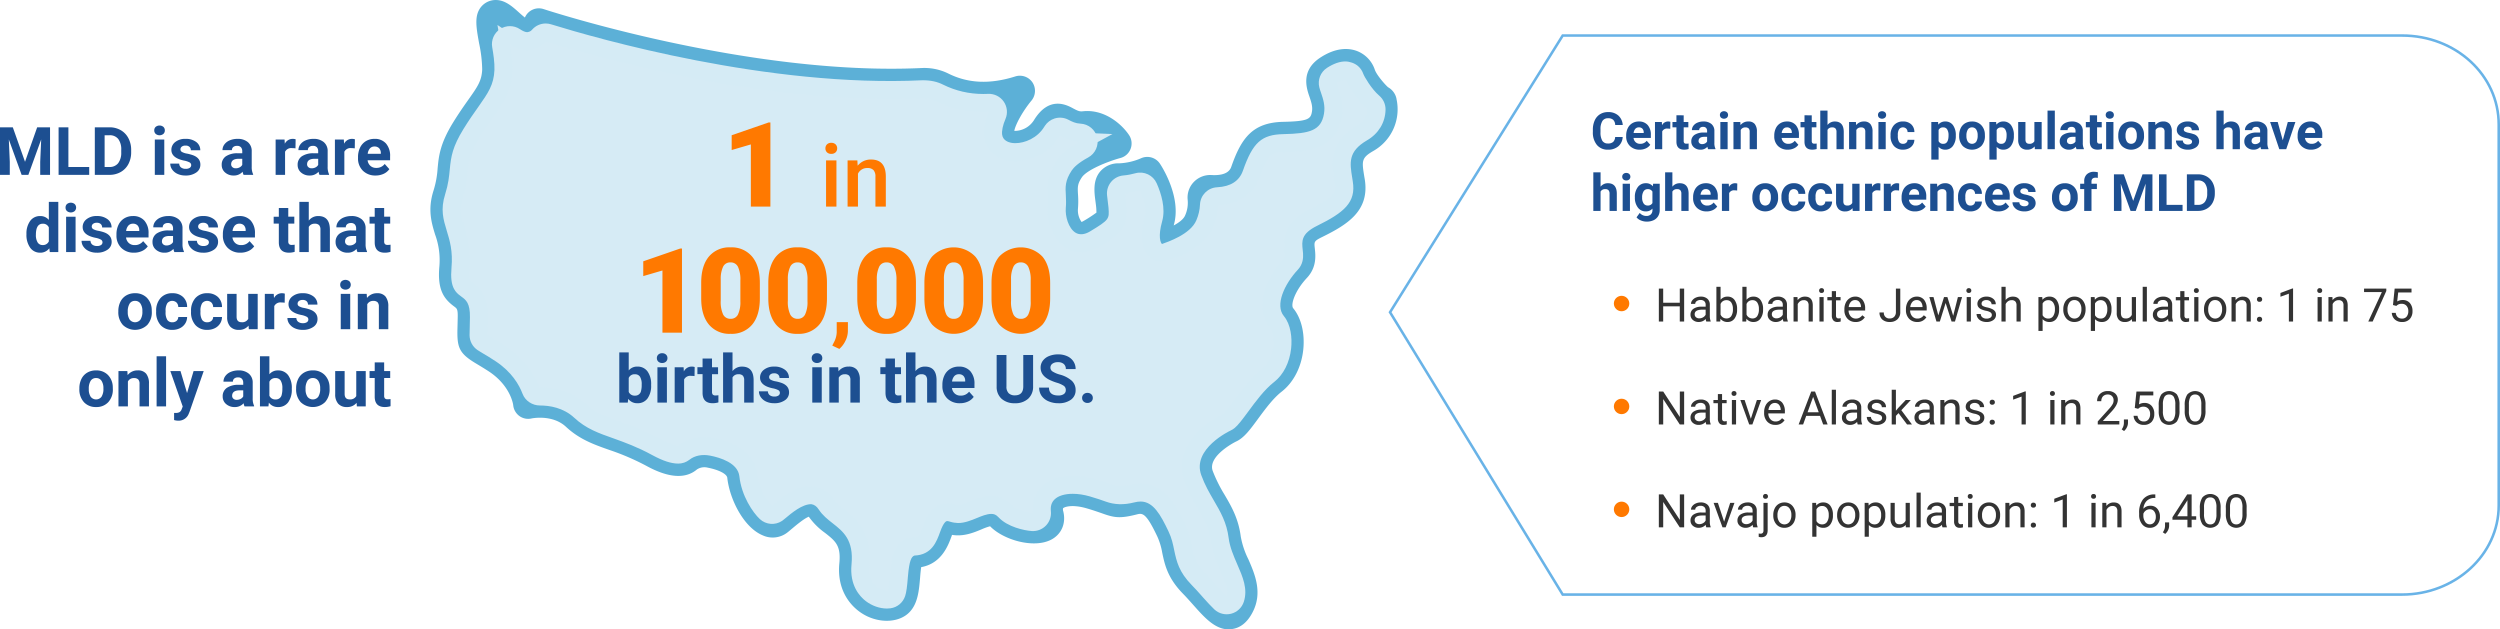 <svg xmlns="http://www.w3.org/2000/svg" width="971.748" height="244.612" viewBox="0 0 971.748 244.612">
  <g id="Group_506" data-name="Group 506" transform="translate(-203.694 -995.685)">
    <g id="USMap_Icon" transform="translate(370.986 995.681)">
      <path id="Path_1461" data-name="Path 1461" d="M375.523,38.373a6.664,6.664,0,0,0-3.29-4.465c-1.322-1.175-4.465-4.818-5.141-6.815a11.75,11.75,0,0,0-7.315-7.4c-2.967-1-7.814-1.322-14.041,2.82-7.491,5.024-5.17,11.838-4.025,15.128.7,2.056,1.293,3.819.94,5.817-.47,2.791-1.439,3.7-11.192,3.907-11.867.264-16.245,6.316-20.122,17.39-.323.911-1.293,3.643-7.668,3.29a8.874,8.874,0,0,0-6.962,2.732,8.694,8.694,0,0,0-2.35,6.9,12.035,12.035,0,0,1-1,6.081c-.617,1.439-2.38,2.791-4.436,3.878.029-.088.059-.2.088-.323,2.967-10.545-4.553-22.384-5.435-23.677a5.886,5.886,0,0,0-7.344-2.115,23.756,23.756,0,0,1-8.49,1.968,9.322,9.322,0,0,0-7.285,3.055c-3.055,3.5-2.409,8.2-1.91,11.955.117.881.235,1.763.294,2.615.029.676.059,1.2.059,1.528a54.286,54.286,0,0,1-4.965,3.231,5.044,5.044,0,0,1-.822.411,7.8,7.8,0,0,1-1.41-5.053,35.381,35.381,0,0,0,.029-5.582c-.176-2.938-.235-4.142,1.5-6.727,1.968-2.908,10.075-6.169,14.952-7.491a5.85,5.85,0,0,0,3.378-8.931c-2.615-3.937-9.37-10.252-18.125-9.223-1.146.117-1.939-.264-3.5-1.087-2.585-1.41-9.458-5.112-15.363,4.583a8.918,8.918,0,0,1-7.609,4.113c.441-2.527,3.378-7.814,6.7-11.809a5.957,5.957,0,0,0,.353-7.051,5.9,5.9,0,0,0-6.639-2.321c-9.84,3.114-18.33,2.732-26-1.087a20.959,20.959,0,0,0-10.369-2.174C123.63,29.649,44.787,3.8,43.994,3.534a5.886,5.886,0,0,0-7.256,3.29c-.764-.588-1.616-1.351-2.233-1.91-2.585-2.32-5.288-4.758-8.784-4.9a7.359,7.359,0,0,0-5.846,2.468c-2.938,3.378-2.086,7.991-.94,14.364a52.147,52.147,0,0,1,1.2,10.164c-.176,4.407-1.821,6.727-5.4,11.779-1.645,2.321-3.672,5.2-5.934,8.871C3.691,55.97,3.251,60.788,2.81,65.458a36.486,36.486,0,0,1-1.586,8.606c-2.35,7.374-.793,12.514.587,17.038a28.937,28.937,0,0,1,1.675,12.543c-.793,8.813,1.616,12.455,5.787,15.51,1.058.793,1.41,1.028,1.351,4.142-.029,1.5-.059,2.761-.088,3.819-.235,7.873.411,10.134,7.315,14.247,1.263.764,2.85,1.7,4.935,3.055,8.4,5.582,9.37,12.807,9.4,13.013a5.948,5.948,0,0,0,2.38,4.26,5.856,5.856,0,0,0,4.759.969c.088-.029,8.079-1.675,13.366,3.231,5.229,4.877,10.81,6.874,16.744,8.959A95.249,95.249,0,0,1,84,181.107c8.549,4.671,15.128,5.141,19.593,1.381a5.271,5.271,0,0,1,4.23-.7c4.348.852,7.4,2.438,7.579,3.936.911,8.4,6.434,19.359,13.806,22.384a9.29,9.29,0,0,0,9.693-1.234c.529-.411,1.087-.911,1.7-1.41,1.469-1.234,4.759-3.995,6.492-4.612a26.857,26.857,0,0,0,6.346,6.316c3.995,3.143,6.2,4.877,5.523,11.779-1.087,11.015,4.965,17.89,10.986,20.681,6.022,2.761,12.719,2.056,16.3-1.7,3.261-3.378,3.7-8.519,4.113-13.512.088-1.175.235-2.761.411-3.966,7.961-1.439,10.516-8.461,11.809-12.014.059-.176.117-.353.176-.529,4.524.764,8.549-.911,11.6-2.2a22.686,22.686,0,0,1,3.2-1.146c5.229,5.376,17.126,8.784,23.883,5.141,3.937-2.145,5.7-6.346,4.553-10.957a2.358,2.358,0,0,1-.088-1.146c.353-.5,3.378-1.675,9.106-.029,2.644.764,4.436,1.41,5.9,1.909,4.877,1.763,7.021,2.174,13.718.47,2.262-.588,3.643-.441,7.932,8.606a25.687,25.687,0,0,1,1.91,6.316c.969,4.583,2.056,9.752,8.02,15.862,1.381,1.41,2.7,2.908,3.966,4.319,4.348,4.906,8.49,9.576,13.806,9.576a7.113,7.113,0,0,0,1.116-.088c3.349-.382,6.081-2.526,8.108-6.346,4.142-7.726,1-14.952-1.528-20.768a32.544,32.544,0,0,1-2.967-8.871c-.911-7.021-3.643-11.72-6.316-16.274a56.236,56.236,0,0,1-4.583-9.223c-2.115-5.846,8.959-11.4,9.076-11.427,3.085-1.41,5.4-4.553,8.608-8.93,2.732-3.7,5.817-7.9,9.106-10.457,4.612-3.584,7.667-9.517,8.4-16.274.676-6.345-.764-12.367-3.907-16.156-1.058-1.293.529-6.639,5.317-11.779,3.878-4.142,3.378-8.725,3.085-11.456-.294-2.673-.323-2.879,2.938-4.495,9.781-4.818,18.418-10.163,16.479-22.355l-.206-1.2c-.94-5.9-1.146-7.139,3.466-9.811a18.592,18.592,0,0,0,9.047-20.328ZM360.542,48.508c-11.574,6.786-10.163,15.51-9.107,21.914l.176,1.146c.47,2.879.734,4.612-10.046,9.928-10.663,5.258-9.87,12.484-9.458,16.362a5.691,5.691,0,0,1,.029,2.115c-7.491,8.049-12.19,19.594-5.787,27.348.911,1.087,1.645,3.966,1.263,7.344-.382,3.555-1.851,6.669-3.937,8.284-4.553,3.555-8.314,8.666-11.338,12.778a46.31,46.31,0,0,1-4.2,5.258c-7.4,3.408-19.8,13.1-15.069,26.115a66.27,66.27,0,0,0,5.493,11.1c2.35,4.025,4.2,7.2,4.788,11.838a44.505,44.505,0,0,0,3.848,12.073c2.144,4.906,3.055,7.432,2.321,9.664-1.322-1.234-3-3.143-4.26-4.553-1.381-1.557-2.82-3.2-4.348-4.73-3.584-3.672-4.113-6.2-4.935-10.046a35.427,35.427,0,0,0-2.791-8.988c-2.849-5.993-7.373-15.51-17.1-15.51a16.893,16.893,0,0,0-4.348.588,11.394,11.394,0,0,1-6.845-.147c-1.528-.558-3.643-1.293-6.669-2.174-8.43-2.409-16.1-1.351-20.445,2.849a12.139,12.139,0,0,0-3.554,10.369c-2.556-.176-6.669-1.41-8.284-3.143-5.464-5.875-12.367-3-16.1-1.44-2.086.852-4.23,1.763-5.435,1.351-8.784-3.085-11.867,5.4-12.866,8.2-1.557,4.319-2.056,4.495-3.672,4.554-7.99.176-8.753,9.106-9.223,14.452a40.889,40.889,0,0,1-.764,6.11,6.478,6.478,0,0,1-4.377-1.41c-2.233-1.7-3.2-4.377-2.849-8.02,1.293-13.336-5.464-18.653-9.958-22.179a17.468,17.468,0,0,1-3.878-3.672,10.992,10.992,0,0,0-7.638-5.17c-6.257-.94-11.955,3.878-16.127,7.374-.088.059-.147.147-.235.206a22.058,22.058,0,0,1-5.758-12.22c-.441-4.142-3.261-11.515-17.008-14.188A16.726,16.726,0,0,0,96.369,173.2c-.646,0-2.526-.147-6.757-2.438a107.644,107.644,0,0,0-16.274-7.021c-5.347-1.88-9.194-3.261-12.66-6.492-5.934-5.493-13.16-6.639-18.125-6.639h-.176a33.358,33.358,0,0,0-13.131-16.009c-2.262-1.5-4.025-2.556-5.4-3.349-.558-.353-1.175-.7-1.616-1,0-.7.029-1.763.059-2.761.029-1.146.059-2.468.088-4.025.118-8.461-3.114-11.574-6.169-13.806a7.027,7.027,0,0,1-.852-.676s-.47-.881-.176-4.289a40.421,40.421,0,0,0-2.115-17.038c-1.2-3.966-1.88-6.14-.646-10.046A48.808,48.808,0,0,0,14.5,66.543c.382-4.054.646-6.727,4.319-12.719C20.875,50.5,22.7,47.89,24.342,45.6c4.025-5.728,7.227-10.222,7.55-18.125a50.942,50.942,0,0,0-.969-10.31c2.556,1.7,5.523,2.908,8.9,2.086a9.56,9.56,0,0,0,4.994-3.114c18.037,5.582,85.776,25,146.76,22.061a9.335,9.335,0,0,1,4.583.969A41.893,41.893,0,0,0,217.1,43.483a19.141,19.141,0,0,0-1.792,9.87c.617,4.524,4.054,7.991,8.93,8.988,6.287,1.322,15.569-1.557,20.357-9.429a.612.612,0,0,0,.117-.176,17.386,17.386,0,0,0,7.638,2.321c-3.466,1.88-6.845,4.289-8.843,7.256-3.966,5.9-3.731,10.4-3.5,14.012a27.652,27.652,0,0,1,0,3.819c-.5,5.552,1.733,12.9,6.992,16.215,3.848,2.409,8.606,2.262,13.013-.411,7.961-4.818,11.162-7.109,10.545-15.686-.088-1.058-.235-2.2-.382-3.32-.059-.529-.147-1.175-.206-1.763a33.4,33.4,0,0,0,5.934-1.087c1.41,3.173,2.585,7.2,1.792,10.017-3.173,11.162.881,15.275,2.761,16.538a5.914,5.914,0,0,0,4.436.881c1.557-.323,15.157-3.437,19.27-13.16a24.459,24.459,0,0,0,1.968-8.577c8.049-.411,13.924-4.348,16.3-11.133,3.29-9.4,4.788-9.429,9.282-9.517,8.049-.176,20.21-.441,22.5-13.659a22.361,22.361,0,0,0-1.41-11.662,16.163,16.163,0,0,1-.5-1.557c2.174-1.41,3.437-1.5,3.672-1.293a34.7,34.7,0,0,0,8.284,11.544,6.873,6.873,0,0,1-3.731,5.993Z" transform="translate(0 0)" fill="#5cb0d7"/>
      <g id="Path_1462" data-name="Path 1462" transform="translate(-101.72 -139.696)" fill="#d6ebf5" stroke-linecap="round" stroke-linejoin="round">
        <path d="M 412.851 377.769 L 408.847 374.032 C 407.575 372.845 406.068 371.158 404.858 369.803 C 404.69 369.615 404.527 369.432 404.37 369.257 L 404.364 369.251 L 404.357 369.244 L 403.964 368.8 C 402.734 367.411 401.462 365.975 400.153 364.666 L 400.138 364.651 L 400.123 364.636 C 398.165 362.629 396.83 360.728 395.925 358.652 C 395.101 356.763 394.702 354.896 394.28 352.92 L 394.271 352.876 L 394.267 352.857 L 394.263 352.839 C 393.78 350.453 393.233 347.749 391.751 344.678 L 391.746 344.669 L 391.741 344.659 C 390.376 341.786 388.676 338.212 386.283 335.442 C 385.094 334.065 383.829 333.012 382.523 332.31 C 381.064 331.527 379.521 331.146 377.807 331.146 C 376.682 331.146 375.553 331.301 374.354 331.618 L 374.34 331.622 L 374.326 331.625 C 372.874 331.996 371.45 332.185 370.095 332.185 C 368.459 332.185 366.884 331.912 365.413 331.375 C 364.114 330.9 362.032 330.166 358.971 329.275 C 356.341 328.525 353.797 328.144 351.409 328.144 C 349.341 328.144 347.456 328.431 345.807 328.996 C 344.254 329.528 342.95 330.296 341.933 331.279 C 340.963 332.218 340.256 333.32 339.834 334.552 C 339.4 335.822 339.262 337.236 339.427 338.756 L 339.875 342.911 L 335.706 342.623 C 334.064 342.51 332.089 342.081 330.287 341.445 C 327.989 340.633 326.245 339.6 325.103 338.375 C 323.568 336.725 321.869 335.957 319.755 335.957 C 317.279 335.957 314.756 337.01 312.913 337.779 L 312.901 337.784 L 312.889 337.789 L 312.664 337.881 C 310.716 338.678 308.701 339.502 306.826 339.502 C 306.177 339.502 305.562 339.404 304.998 339.212 L 304.984 339.207 L 304.971 339.202 C 304.088 338.892 303.273 338.735 302.549 338.735 C 301.613 338.735 300.199 338.958 298.734 340.89 C 297.589 342.4 296.919 344.27 296.56 345.275 L 296.558 345.279 L 296.557 345.282 C 295.441 348.378 294.802 349.461 294.076 350.285 C 292.524 352.044 290.63 352.114 289.72 352.147 L 289.695 352.148 L 289.67 352.148 C 287.567 352.195 286.326 353.106 285.387 355.294 C 284.358 357.69 284.082 360.837 283.859 363.365 L 283.857 363.388 C 283.566 367.171 283.298 369.172 282.934 370.293 L 282.255 372.38 L 280.081 372.678 C 279.796 372.718 279.491 372.738 279.176 372.738 C 278.205 372.738 275.67 372.528 273.114 370.59 L 273.109 370.587 L 273.105 370.583 C 270.859 368.869 268.305 365.545 268.896 359.444 C 269.391 354.335 268.634 350.21 266.58 346.831 C 264.816 343.93 262.396 342.031 260.261 340.357 C 258.459 338.94 256.759 337.604 255.611 335.842 L 255.609 335.838 L 255.606 335.835 C 254.281 333.789 252.517 332.573 250.364 332.219 C 250.016 332.168 249.658 332.142 249.301 332.142 C 247.476 332.142 245.484 332.803 243.212 334.162 C 241.014 335.476 238.941 337.214 237.111 338.747 L 237.043 338.804 C 236.906 338.935 236.727 339.091 236.494 339.247 L 234.2 340.786 L 232.17 338.913 C 230.781 337.631 229.286 335.56 228.068 333.23 C 227.023 331.232 225.696 328.095 225.306 324.497 L 225.306 324.494 L 225.306 324.491 C 225.151 323.042 224.573 320.887 222.696 318.845 C 220.3 316.24 216.402 314.397 211.11 313.368 L 211.106 313.367 L 211.103 313.367 C 210.1 313.169 209.09 313.069 208.102 313.069 C 205.103 313.069 202.391 313.96 200.259 315.645 L 199.305 316.399 L 198.089 316.399 C 195.975 316.399 193.22 315.464 189.666 313.539 L 189.66 313.536 L 189.655 313.533 C 183.629 310.244 178.381 308.356 174.164 306.839 L 173.884 306.738 C 168.615 304.886 164.064 303.283 160.02 299.518 L 160.02 299.518 C 154.924 294.801 148.644 293.811 144.273 293.811 L 144.097 293.811 L 141.675 293.811 L 140.821 291.544 C 139.33 287.586 136.075 281.887 129.032 277.219 C 127.203 276.008 125.546 274.981 123.817 273.987 L 123.753 273.95 L 123.69 273.91 C 123.479 273.777 123.243 273.635 123.015 273.497 C 122.673 273.29 122.319 273.076 122.003 272.866 L 120.445 271.827 L 120.445 269.954 C 120.445 269.21 120.474 268.146 120.505 267.104 L 120.505 267.104 C 120.538 265.801 120.567 264.494 120.592 263.108 C 120.693 255.726 117.904 253.682 115.864 252.192 L 115.864 252.192 C 115.126 251.655 114.654 251.3 114.266 250.778 L 114.108 250.566 L 113.983 250.333 C 113.339 249.125 113.151 247.085 113.408 244.096 L 113.409 244.089 L 113.41 244.082 C 114.057 236.928 112.603 232.192 111.435 228.387 L 111.433 228.381 L 111.431 228.376 L 111.408 228.298 C 110.152 224.162 109.245 221.173 110.797 216.259 C 112.175 211.882 112.47 208.734 112.732 205.956 L 112.736 205.911 C 113.131 201.713 113.444 198.398 117.555 191.69 L 117.559 191.683 L 117.564 191.676 C 119.726 188.185 121.63 185.467 123.208 183.267 L 123.297 183.141 C 125.228 180.393 126.895 178.02 128.092 175.484 C 129.343 172.832 129.986 170.147 130.114 167.033 C 130.223 163.84 129.711 160.404 129.195 157.462 L 127.784 149.413 L 134.584 153.946 C 136.388 155.149 137.906 155.709 139.361 155.709 C 139.812 155.709 140.253 155.655 140.707 155.545 L 140.707 155.545 C 141.935 155.243 142.979 154.584 143.899 153.529 L 145.396 151.814 L 147.571 152.487 C 164.404 157.696 223.736 174.692 280.477 174.692 C 284.785 174.692 289.041 174.592 293.128 174.395 L 293.149 174.394 L 293.171 174.393 C 293.339 174.387 293.509 174.384 293.675 174.384 C 295.716 174.384 297.655 174.836 299.439 175.727 L 299.439 175.727 C 304.775 178.383 310.564 179.73 316.645 179.73 C 317.309 179.73 317.986 179.714 318.658 179.683 L 324.237 179.418 L 322.042 184.554 C 320.73 187.623 320.197 190.394 320.499 192.567 L 320.499 192.572 L 320.5 192.576 C 320.699 194.037 321.35 195.359 322.383 196.399 C 323.47 197.494 324.951 198.258 326.664 198.609 L 326.673 198.611 L 326.683 198.612 C 327.421 198.768 328.226 198.847 329.075 198.847 C 331.614 198.847 334.353 198.145 336.786 196.871 C 339.516 195.442 341.778 193.339 343.329 190.789 L 343.416 190.647 L 344.912 187.652 L 348.086 189.346 C 349.825 190.275 351.771 191.149 354.226 191.256 L 366.848 191.806 L 355.743 197.83 C 352.107 199.801 349.548 201.865 348.134 203.964 C 344.783 208.953 345.02 212.587 345.228 215.794 L 345.23 215.827 L 345.232 215.861 L 345.235 215.924 C 345.295 217.246 345.358 218.614 345.222 220.148 C 344.828 224.534 346.577 230.558 350.595 233.094 C 351.835 233.868 353.202 234.261 354.659 234.261 C 356.368 234.261 358.189 233.704 359.925 232.651 C 363.488 230.495 366.111 228.835 367.449 227.084 C 368.322 225.944 369.088 224.323 368.796 220.227 C 368.715 219.261 368.578 218.194 368.434 217.094 L 368.429 217.06 L 368.425 217.026 C 368.404 216.834 368.377 216.616 368.349 216.385 C 368.303 216.007 368.255 215.616 368.215 215.224 L 367.86 211.678 L 371.412 211.387 C 373.032 211.254 374.816 210.925 376.715 210.41 L 379.611 209.624 L 380.83 212.367 C 382.351 215.79 383.927 220.718 382.793 224.752 L 382.791 224.757 L 382.79 224.762 C 381.63 228.845 381.437 232.278 382.233 234.69 C 382.775 236.333 383.658 237.117 384.136 237.438 L 384.146 237.444 L 384.155 237.451 C 384.518 237.698 384.983 237.835 385.464 237.835 C 385.622 237.835 385.781 237.82 385.936 237.792 C 386.448 237.684 389.97 236.901 393.744 235.033 C 395.814 234.008 397.596 232.839 399.041 231.558 C 400.709 230.08 401.928 228.446 402.666 226.701 L 402.668 226.697 L 402.669 226.694 C 403.692 224.29 404.261 221.818 404.361 219.346 L 404.489 216.154 L 407.679 215.991 C 411.05 215.819 413.906 214.952 416.168 213.415 C 418.354 211.93 419.932 209.838 420.858 207.195 C 422.755 201.773 424.157 199.14 426.03 197.482 C 427.124 196.513 428.385 195.899 429.884 195.604 C 431.006 195.383 432.154 195.36 433.368 195.337 C 437.129 195.254 441.808 195.152 445.549 193.649 C 449.49 192.065 451.698 189.183 452.496 184.579 L 452.497 184.574 L 452.498 184.569 C 453.217 180.496 452.075 177.147 451.242 174.701 L 451.238 174.689 C 451.125 174.385 450.83 173.563 450.64 172.81 L 450.031 170.383 L 452.131 169.021 C 454.087 167.752 455.892 167.082 457.351 167.082 C 458.651 167.082 459.513 167.595 460.007 168.027 L 460.704 168.635 L 461.01 169.507 C 461.582 171.141 464.742 176.528 468.268 179.551 L 469.522 180.626 L 469.49 182.278 C 469.46 183.806 469.113 185.26 468.46 186.597 C 468.168 187.195 467.821 187.758 467.42 188.286 L 468.035 188.872 L 464.032 191.223 C 461.69 192.596 459.847 194.122 458.554 195.759 C 457.485 197.112 456.77 198.55 456.366 200.156 C 455.577 203.298 456.125 206.618 456.609 209.547 L 456.612 209.567 L 456.615 209.586 L 456.788 210.716 C 457.059 212.377 457.459 214.88 455.208 217.562 C 453.53 219.563 450.524 221.524 444.833 224.33 C 436.388 228.494 436.915 233.497 437.303 237.152 C 437.492 238.669 437.594 240.024 436.982 241.241 L 436.758 241.687 L 436.417 242.053 C 432.816 245.923 430.228 250.295 429.131 254.364 C 427.993 258.584 428.542 262.089 430.762 264.782 C 432.46 266.821 433.264 270.731 432.81 274.752 C 432.579 276.879 432.01 278.946 431.164 280.73 C 430.247 282.663 428.996 284.279 427.546 285.405 C 423.369 288.667 419.769 293.562 416.876 297.496 L 416.874 297.499 L 416.872 297.502 L 416.634 297.824 C 414.592 300.591 413.172 302.472 412.096 303.369 L 411.74 303.665 L 411.319 303.859 C 409.508 304.693 407.55 305.87 405.808 307.172 C 403.705 308.743 401.935 310.457 400.549 312.265 C 398.999 314.286 397.981 316.368 397.523 318.453 C 397.005 320.814 397.186 323.151 398.076 325.599 C 399.572 329.713 401.482 333.001 403.167 335.901 L 403.306 336.14 C 405.751 340.329 407.863 343.948 408.539 349.297 C 409.064 353.35 410.687 357.096 412.12 360.403 L 412.124 360.413 C 413.306 363.118 414.08 365.022 414.537 366.747 C 415.127 368.971 415.134 370.821 414.561 372.567 L 412.851 377.769 Z" stroke="none"/>
        <path d="M 146.537 155.83 C 145.127 157.446 143.453 158.474 141.543 158.944 C 138.165 159.766 135.198 158.562 132.643 156.858 C 133.229 160.207 133.728 163.791 133.611 167.169 C 133.288 175.071 130.087 179.566 126.062 185.294 C 124.417 187.585 122.595 190.199 120.539 193.519 C 116.866 199.512 116.602 202.185 116.22 206.238 C 115.955 209.058 115.632 212.554 114.135 217.313 C 112.901 221.219 113.577 223.393 114.78 227.359 C 116.043 231.472 117.6 236.613 116.895 244.397 C 116.601 247.805 117.071 248.686 117.071 248.686 C 117.159 248.804 117.6 249.127 117.923 249.362 C 120.978 251.594 124.21 254.708 124.092 263.168 C 124.063 264.725 124.033 266.047 124.004 267.193 C 123.974 268.191 123.945 269.249 123.945 269.954 C 124.386 270.248 125.003 270.6 125.561 270.953 C 126.941 271.746 128.704 272.804 130.966 274.301 C 138.721 279.442 142.393 285.787 144.097 290.311 L 144.273 290.311 C 149.237 290.311 156.464 291.456 162.398 296.949 C 165.864 300.18 169.711 301.561 175.058 303.441 C 179.465 305.027 184.928 306.966 191.332 310.461 C 195.563 312.752 197.443 312.899 198.089 312.899 C 201.731 310.02 206.696 308.933 211.778 309.932 C 225.525 312.605 228.345 319.979 228.786 324.121 C 229.374 329.555 232.634 334.578 234.544 336.341 C 234.632 336.282 234.691 336.194 234.779 336.135 C 238.95 332.639 244.649 327.821 250.906 328.761 C 253.08 329.113 256.163 330.259 258.543 333.931 C 259.366 335.194 260.776 336.31 262.421 337.603 C 266.916 341.129 273.672 346.445 272.38 359.782 C 272.027 363.424 272.995 366.097 275.228 367.801 C 276.932 369.093 278.753 369.328 279.605 369.211 C 279.958 368.125 280.222 365.011 280.369 363.101 C 280.839 357.756 281.603 348.825 289.593 348.649 C 291.208 348.59 291.707 348.414 293.264 344.095 C 294.263 341.305 297.347 332.815 306.131 335.9 C 307.336 336.312 309.479 335.401 311.565 334.549 C 315.296 332.992 322.2 330.114 327.663 335.989 C 329.278 337.722 333.391 338.956 335.947 339.132 C 335.506 335.049 336.74 331.435 339.501 328.762 C 343.847 324.562 351.515 323.505 359.945 325.913 C 362.971 326.794 365.086 327.529 366.614 328.087 C 368.651 328.831 370.932 328.88 373.459 328.234 C 375.016 327.822 376.456 327.646 377.806 327.646 C 387.53 327.646 392.054 337.164 394.902 343.156 C 396.547 346.563 397.164 349.53 397.693 352.145 C 398.515 355.993 399.044 358.52 402.628 362.191 C 404.156 363.719 405.595 365.364 406.976 366.921 C 408.24 368.331 409.914 370.24 411.236 371.474 C 411.969 369.241 411.059 366.715 408.915 361.809 C 407.388 358.285 405.655 354.289 405.067 349.736 C 404.48 345.094 402.629 341.923 400.279 337.898 C 398.488 334.814 396.431 331.318 394.786 326.794 C 390.057 313.781 402.453 304.088 409.856 300.68 C 410.737 299.946 412.646 297.331 414.056 295.422 C 417.081 291.309 420.842 286.199 425.395 282.644 C 427.481 281.029 428.95 277.915 429.332 274.36 C 429.714 270.983 428.98 268.104 428.069 267.017 C 421.665 259.262 426.365 247.717 433.855 239.668 C 434.032 239.316 433.914 238.259 433.826 237.554 C 433.414 233.676 432.621 226.449 443.285 221.191 C 454.065 215.875 453.801 214.142 453.331 211.263 L 453.155 210.117 C 452.098 203.714 450.687 194.989 462.262 188.203 L 462.26 188.201 C 465.461 186.35 465.961 183.678 465.99 182.209 C 462.084 178.86 458.53 173.014 457.707 170.664 C 457.472 170.459 456.209 170.547 454.035 171.957 C 454.153 172.427 454.359 173.044 454.535 173.514 C 455.446 176.188 456.826 180.183 455.945 185.177 C 453.653 198.395 441.492 198.66 433.443 198.836 C 428.949 198.924 427.451 198.953 424.161 208.353 C 421.782 215.139 415.906 219.076 407.858 219.487 C 407.741 222.394 407.065 225.303 405.89 228.064 C 401.777 237.788 388.177 240.901 386.62 241.224 C 385.092 241.518 383.477 241.224 382.184 240.343 C 380.304 239.08 376.251 234.968 379.423 223.805 C 380.216 220.984 379.041 216.961 377.632 213.788 C 375.899 214.258 373.842 214.699 371.698 214.875 C 371.757 215.463 371.845 216.109 371.904 216.638 C 372.051 217.755 372.198 218.9 372.286 219.958 C 372.903 228.535 369.701 230.826 361.74 235.644 C 357.334 238.317 352.575 238.464 348.727 236.055 C 343.468 232.736 341.237 225.391 341.736 219.84 C 341.853 218.518 341.795 217.314 341.736 216.021 C 341.501 212.408 341.266 207.913 345.231 202.009 C 347.229 199.042 350.608 196.633 354.074 194.753 C 350.696 194.606 348.14 193.343 346.436 192.432 C 346.407 192.49 346.378 192.549 346.319 192.608 C 341.532 200.481 332.249 203.359 325.963 202.038 C 321.086 201.04 317.649 197.573 317.032 193.049 C 316.591 189.876 317.443 186.409 318.824 183.179 C 311.392 183.531 304.371 182.092 297.879 178.86 C 296.469 178.155 294.941 177.832 293.296 177.891 C 232.313 180.829 164.574 161.412 146.537 155.83 M 146.537 148.83 C 147.228 148.83 147.925 148.932 148.606 149.143 C 166.563 154.7 233.183 173.779 292.96 170.899 C 296.266 170.886 298.734 171.461 301.01 172.599 C 305.846 175.007 311.111 176.23 316.645 176.23 L 318.493 176.186 C 320.9 176.073 323.198 177.205 324.573 179.185 C 325.948 181.165 326.208 183.713 325.261 185.93 C 324.214 188.379 323.754 190.565 323.965 192.085 C 324.269 194.314 326.445 194.991 327.366 195.18 C 327.905 195.293 328.468 195.347 329.075 195.347 C 332.752 195.347 337.66 193.375 340.339 188.971 C 340.411 188.851 340.488 188.733 340.568 188.618 C 341.445 187.272 342.766 186.258 344.312 185.766 C 346.112 185.193 348.07 185.368 349.737 186.259 C 351.075 186.974 352.535 187.679 354.378 187.76 C 357.521 187.896 360.187 190.113 360.895 193.179 C 361.602 196.245 360.177 199.406 357.411 200.906 C 353.507 203.024 351.79 204.801 351.038 205.919 C 348.353 209.915 348.524 212.534 348.721 215.566 C 348.804 217.35 348.852 218.832 348.708 220.457 C 348.409 223.788 349.76 228.429 352.463 230.135 C 354.012 231.105 356.027 230.922 358.11 229.659 C 365.638 225.103 365.619 224.841 365.304 220.46 C 365.231 219.586 365.096 218.556 364.964 217.551 L 364.733 215.573 C 364.545 213.704 365.117 211.838 366.319 210.395 C 367.521 208.952 369.253 208.052 371.125 207.898 C 372.815 207.76 374.434 207.402 375.799 207.032 C 379.132 206.128 382.626 207.79 384.028 210.945 C 385.784 214.895 387.578 220.661 386.162 225.7 C 384.454 231.71 385.568 234.153 386.093 234.536 C 388.376 233.711 397.131 230.803 399.443 225.337 C 400.305 223.311 400.781 221.253 400.863 219.205 C 401.009 215.589 403.887 212.68 407.501 212.496 C 412.764 212.227 416.147 210.054 417.555 206.037 C 421.398 195.057 424.784 192.004 433.306 191.837 C 443.481 191.615 447.922 190.474 449.048 183.981 C 449.614 180.774 448.719 178.148 447.929 175.83 C 447.719 175.274 447.421 174.358 447.246 173.662 C 446.517 170.759 447.715 167.713 450.226 166.084 C 452.786 164.424 455.184 163.582 457.351 163.582 C 459.043 163.582 461.033 164.277 462.308 165.389 C 463.222 166.186 463.913 167.206 464.314 168.351 C 464.739 169.537 467.544 174.321 470.546 176.894 C 472.134 178.255 473.03 180.256 472.989 182.347 C 472.891 187.321 470.257 191.664 465.763 194.262 C 458.351 198.609 459.068 202.958 460.062 208.977 L 460.25 210.201 C 461.589 218.398 456.846 222.309 446.381 227.47 C 440.122 230.555 440.429 233.444 440.784 236.788 C 441.016 238.635 441.165 240.714 440.109 242.814 C 439.811 243.406 439.431 243.952 438.979 244.437 C 433.587 250.231 429.962 258.316 433.466 262.56 C 436.215 265.839 436.731 271.219 436.287 275.147 C 435.699 280.621 433.289 285.385 429.68 288.179 C 425.905 291.127 422.462 295.808 419.695 299.57 C 417.19 302.965 415.718 304.907 414.336 306.058 C 413.864 306.452 413.341 306.781 412.783 307.038 C 412.631 307.108 397.638 314.149 401.365 324.403 C 402.755 328.224 404.503 331.233 406.193 334.143 C 408.855 338.703 411.245 342.797 412.012 348.858 C 412.47 352.406 413.925 355.764 415.332 359.012 C 417.493 363.958 419.537 368.635 417.885 373.66 C 417.14 375.929 415.288 377.661 412.975 378.254 C 410.662 378.848 408.205 378.221 406.459 376.591 C 405.169 375.387 403.569 373.614 402.247 372.134 C 402.24 372.126 401.351 371.128 401.345 371.121 C 400.175 369.801 398.962 368.425 397.678 367.141 C 392.635 361.975 391.771 357.932 390.857 353.651 C 390.369 351.242 389.89 348.874 388.599 346.2 C 385.585 339.861 382.707 334.646 377.806 334.646 C 376.989 334.646 376.152 334.763 375.25 335.001 C 371.231 336.029 367.564 335.887 364.212 334.662 C 362.787 334.142 360.813 333.457 357.989 332.634 C 355.7 331.981 353.475 331.644 351.409 331.644 C 348.303 331.644 345.801 332.409 344.364 333.796 C 343.176 334.947 342.698 336.448 342.906 338.38 C 343.129 340.439 342.428 342.492 340.992 343.984 C 339.556 345.477 337.533 346.258 335.466 346.115 C 332.533 345.913 326.059 344.534 322.542 340.761 C 321.535 339.678 320.7 339.457 319.755 339.457 C 317.98 339.457 315.831 340.354 314.261 341.009 C 311.833 342.003 309.389 343.002 306.826 343.002 C 306.056 343.002 304.595 342.773 303.866 342.523 C 303.143 342.27 302.734 342.235 302.549 342.235 C 302.271 342.235 301.256 342.539 299.855 346.454 C 298.491 350.237 296.631 355.397 289.848 355.645 C 288.629 356.089 287.866 357.758 287.346 363.672 C 287.025 367.836 286.731 369.933 286.262 371.375 C 285.432 373.928 283.216 375.781 280.556 376.146 C 280.241 376.189 279.495 376.238 279.176 376.238 C 276.376 376.238 273.395 375.196 270.999 373.379 C 268.564 371.521 264.626 367.216 265.412 359.106 C 266.337 349.571 262.15 346.287 258.101 343.11 C 256.152 341.579 254.142 339.999 252.678 337.753 C 251.868 336.502 250.979 335.864 249.787 335.671 C 246.257 335.644 242.274 338.987 239.36 341.429 C 239.168 341.59 238.647 342.017 238.439 342.157 C 235.75 343.959 232.175 343.681 229.796 341.485 C 227.04 338.941 222.643 332.417 221.827 324.874 C 221.272 319.669 214.456 317.584 210.442 316.804 C 207.343 316.194 204.46 316.786 202.429 318.391 C 201.193 319.368 199.664 319.899 198.089 319.899 C 195.341 319.899 192.135 318.856 187.999 316.617 C 182.189 313.445 177.296 311.685 172.979 310.132 C 167.088 308.058 162.209 306.343 157.625 302.069 C 153.379 298.139 148.019 297.311 144.273 297.311 C 141.359 297.311 138.573 295.505 137.546 292.778 C 136.237 289.302 133.362 284.288 127.098 280.136 C 124.996 278.744 123.357 277.76 122.073 277.022 C 122.029 276.996 121.249 276.519 121.205 276.492 L 120.062 275.778 C 118.115 274.48 116.945 272.294 116.945 269.954 L 117.093 263.038 C 117.171 257.481 115.53 256.283 113.794 255.014 C 113.009 254.443 112.185 253.844 111.459 252.87 C 111.249 252.588 111.061 252.291 110.895 251.981 C 109.909 250.131 109.599 247.53 109.921 243.796 C 110.51 237.297 109.224 233.109 108.089 229.414 C 106.729 224.935 105.581 221.153 107.46 215.204 C 108.725 211.185 109.002 208.233 109.247 205.628 C 109.739 200.405 110.34 196.764 114.571 189.861 C 116.743 186.354 118.651 183.614 120.375 181.212 C 124.142 175.851 126.381 172.665 126.617 166.883 C 126.716 164.034 126.204 160.672 125.748 158.067 C 125.264 155.308 126.472 152.526 128.817 150.996 C 131.163 149.465 134.195 149.48 136.526 151.034 C 137.695 151.813 138.649 152.209 139.361 152.209 C 140.242 152.055 140.698 151.875 141.262 151.228 C 142.614 149.679 144.548 148.83 146.537 148.83 Z" stroke="none" fill="#d5ebf5"/>
      </g>
    </g>
    <path id="Path_1487" data-name="Path 1487" d="M14.171,8.516l4.748,13.406L23.642,8.516h5V27H24.822V21.947l.381-8.722L20.214,27H17.6L12.622,13.238,13,21.947V27H9.194V8.516ZM35.778,23.94h8.087V27H31.97V8.516h3.809ZM46.049,27V8.516h5.688a8.637,8.637,0,0,1,4.361,1.1,7.658,7.658,0,0,1,3,3.123,9.633,9.633,0,0,1,1.079,4.6v.851a9.66,9.66,0,0,1-1.06,4.583,7.592,7.592,0,0,1-2.99,3.11A8.7,8.7,0,0,1,51.774,27Zm3.809-15.4V23.94H51.7a4.136,4.136,0,0,0,3.415-1.46A6.6,6.6,0,0,0,56.319,18.3v-.978a6.7,6.7,0,0,0-1.168-4.272A4.122,4.122,0,0,0,51.736,11.6ZM73.052,27H69.37V13.264h3.682Zm-3.9-17.291a1.807,1.807,0,0,1,.552-1.358,2.38,2.38,0,0,1,3,0,1.8,1.8,0,0,1,.559,1.358A1.8,1.8,0,0,1,72.7,11.08a2.353,2.353,0,0,1-2.983,0A1.8,1.8,0,0,1,69.154,9.709ZM83.513,23.2a1.182,1.182,0,0,0-.667-1.06,7.571,7.571,0,0,0-2.139-.692q-4.9-1.028-4.9-4.164a3.774,3.774,0,0,1,1.517-3.053,6.12,6.12,0,0,1,3.967-1.225,6.587,6.587,0,0,1,4.183,1.231,3.881,3.881,0,0,1,1.568,3.2H83.373a1.775,1.775,0,0,0-.508-1.3,2.149,2.149,0,0,0-1.587-.514,2.2,2.2,0,0,0-1.435.419,1.323,1.323,0,0,0-.508,1.066,1.13,1.13,0,0,0,.578.984,5.942,5.942,0,0,0,1.949.647,15.917,15.917,0,0,1,2.311.616q2.907,1.066,2.907,3.694a3.583,3.583,0,0,1-1.612,3.041A6.955,6.955,0,0,1,81.3,27.254a7.264,7.264,0,0,1-3.066-.616,5.144,5.144,0,0,1-2.1-1.688,3.923,3.923,0,0,1-.762-2.317h3.479a1.915,1.915,0,0,0,.724,1.5,2.87,2.87,0,0,0,1.8.521,2.657,2.657,0,0,0,1.593-.4A1.244,1.244,0,0,0,83.513,23.2ZM103.876,27a4.074,4.074,0,0,1-.368-1.231,4.439,4.439,0,0,1-3.466,1.485A4.877,4.877,0,0,1,96.7,26.086a3.756,3.756,0,0,1-1.327-2.945,3.882,3.882,0,0,1,1.619-3.352,7.987,7.987,0,0,1,4.678-1.181h1.688v-.787a2.264,2.264,0,0,0-.489-1.523,1.923,1.923,0,0,0-1.542-.571,2.186,2.186,0,0,0-1.454.444,1.509,1.509,0,0,0-.527,1.219H95.675a3.686,3.686,0,0,1,.736-2.209,4.867,4.867,0,0,1,2.082-1.593,7.588,7.588,0,0,1,3.021-.578,6,6,0,0,1,4.031,1.276,4.463,4.463,0,0,1,1.492,3.586v5.954a6.567,6.567,0,0,0,.546,2.958V27Zm-3.034-2.552a3.16,3.16,0,0,0,1.5-.362,2.376,2.376,0,0,0,1.016-.971V20.754h-1.371q-2.755,0-2.933,1.9l-.013.216A1.469,1.469,0,0,0,99.521,24,1.874,1.874,0,0,0,100.842,24.448ZM124.049,16.7a9.967,9.967,0,0,0-1.32-.1A2.687,2.687,0,0,0,120,18.012V27H116.33V13.264H119.8l.1,1.638a3.4,3.4,0,0,1,3.06-1.892,3.844,3.844,0,0,1,1.143.165ZM133.393,27a4.074,4.074,0,0,1-.368-1.231,4.439,4.439,0,0,1-3.466,1.485,4.877,4.877,0,0,1-3.345-1.168,3.756,3.756,0,0,1-1.327-2.945,3.882,3.882,0,0,1,1.619-3.352,7.987,7.987,0,0,1,4.678-1.181h1.688v-.787a2.264,2.264,0,0,0-.489-1.523,1.923,1.923,0,0,0-1.542-.571,2.186,2.186,0,0,0-1.454.444,1.509,1.509,0,0,0-.527,1.219h-3.669a3.686,3.686,0,0,1,.736-2.209,4.867,4.867,0,0,1,2.082-1.593,7.588,7.588,0,0,1,3.021-.578,6,6,0,0,1,4.031,1.276,4.463,4.463,0,0,1,1.492,3.586v5.954a6.567,6.567,0,0,0,.546,2.958V27Zm-3.034-2.552a3.16,3.16,0,0,0,1.5-.362,2.376,2.376,0,0,0,1.016-.971V20.754H131.5q-2.755,0-2.933,1.9l-.013.216a1.469,1.469,0,0,0,.482,1.13A1.874,1.874,0,0,0,130.358,24.448ZM147.091,16.7a9.967,9.967,0,0,0-1.32-.1,2.687,2.687,0,0,0-2.729,1.409V27h-3.669V13.264h3.466l.1,1.638A3.4,3.4,0,0,1,146,13.01a3.844,3.844,0,0,1,1.143.165Zm8.087,10.55a6.743,6.743,0,0,1-4.919-1.854,6.588,6.588,0,0,1-1.9-4.938v-.355a8.3,8.3,0,0,1,.8-3.7,5.87,5.87,0,0,1,2.266-2.514,6.36,6.36,0,0,1,3.345-.882,5.7,5.7,0,0,1,4.437,1.777,7.222,7.222,0,0,1,1.619,5.04v1.5H152.08a3.408,3.408,0,0,0,1.073,2.158,3.243,3.243,0,0,0,2.266.813,3.96,3.96,0,0,0,3.313-1.536l1.8,2.019A5.508,5.508,0,0,1,158.3,26.6,7.331,7.331,0,0,1,155.178,27.254Zm-.419-11.273a2.3,2.3,0,0,0-1.771.736,3.8,3.8,0,0,0-.87,2.107h5.1v-.292a2.712,2.712,0,0,0-.66-1.885A2.371,2.371,0,0,0,154.759,15.98ZM19.478,50.03a8.278,8.278,0,0,1,1.441-5.116,4.675,4.675,0,0,1,3.942-1.9,4.207,4.207,0,0,1,3.313,1.5V37.5h3.682V57H28.542l-.178-1.46a4.318,4.318,0,0,1-3.529,1.714,4.663,4.663,0,0,1-3.891-1.911A8.545,8.545,0,0,1,19.478,50.03Zm3.669.267a5.408,5.408,0,0,0,.673,2.958,2.193,2.193,0,0,0,1.955,1.028,2.455,2.455,0,0,0,2.4-1.435V47.428A2.42,2.42,0,0,0,25.8,45.993Q23.146,45.993,23.146,50.3ZM38.571,57H34.89V43.264h3.682Zm-3.9-17.291a1.807,1.807,0,0,1,.552-1.358,2.38,2.38,0,0,1,3,0,1.939,1.939,0,0,1-.006,2.729,2.353,2.353,0,0,1-2.983,0A1.8,1.8,0,0,1,34.674,39.709ZM49.032,53.2a1.182,1.182,0,0,0-.667-1.06,7.571,7.571,0,0,0-2.139-.692q-4.9-1.028-4.9-4.164a3.774,3.774,0,0,1,1.517-3.053,6.12,6.12,0,0,1,3.967-1.225,6.587,6.587,0,0,1,4.183,1.231,3.881,3.881,0,0,1,1.568,3.2H48.893a1.775,1.775,0,0,0-.508-1.3,2.149,2.149,0,0,0-1.587-.514,2.2,2.2,0,0,0-1.435.419,1.322,1.322,0,0,0-.508,1.066,1.131,1.131,0,0,0,.578.984,5.942,5.942,0,0,0,1.949.647,15.917,15.917,0,0,1,2.311.616Q52.6,50.424,52.6,53.052a3.583,3.583,0,0,1-1.612,3.041,6.955,6.955,0,0,1-4.164,1.162,7.264,7.264,0,0,1-3.066-.616,5.144,5.144,0,0,1-2.1-1.688,3.923,3.923,0,0,1-.762-2.317h3.479a1.915,1.915,0,0,0,.724,1.5,2.87,2.87,0,0,0,1.8.521,2.657,2.657,0,0,0,1.593-.4A1.244,1.244,0,0,0,49.032,53.2Zm12.251,4.05A6.743,6.743,0,0,1,56.364,55.4a6.588,6.588,0,0,1-1.9-4.938v-.355a8.3,8.3,0,0,1,.8-3.7,5.87,5.87,0,0,1,2.266-2.514,6.36,6.36,0,0,1,3.345-.882,5.7,5.7,0,0,1,4.437,1.777,7.222,7.222,0,0,1,1.619,5.04v1.5H58.186a3.408,3.408,0,0,0,1.073,2.158,3.243,3.243,0,0,0,2.266.813,3.96,3.96,0,0,0,3.313-1.536l1.8,2.019A5.508,5.508,0,0,1,64.406,56.6,7.331,7.331,0,0,1,61.283,57.254ZM60.864,45.98a2.3,2.3,0,0,0-1.771.736,3.8,3.8,0,0,0-.87,2.107h5.1v-.292a2.712,2.712,0,0,0-.66-1.885A2.371,2.371,0,0,0,60.864,45.98ZM76.975,57a4.074,4.074,0,0,1-.368-1.231,4.439,4.439,0,0,1-3.466,1.485A4.877,4.877,0,0,1,69.8,56.086a3.756,3.756,0,0,1-1.327-2.945,3.882,3.882,0,0,1,1.619-3.352,7.987,7.987,0,0,1,4.678-1.181h1.688v-.787a2.264,2.264,0,0,0-.489-1.523,1.923,1.923,0,0,0-1.542-.571,2.186,2.186,0,0,0-1.454.444,1.509,1.509,0,0,0-.527,1.219H68.773a3.686,3.686,0,0,1,.736-2.209,4.867,4.867,0,0,1,2.082-1.593,7.588,7.588,0,0,1,3.021-.578,6,6,0,0,1,4.031,1.276,4.463,4.463,0,0,1,1.492,3.586v5.954a6.567,6.567,0,0,0,.546,2.958V57ZM73.94,54.448a3.16,3.16,0,0,0,1.5-.362,2.376,2.376,0,0,0,1.016-.971V50.754H75.083q-2.755,0-2.933,1.9l-.013.216A1.469,1.469,0,0,0,72.62,54,1.874,1.874,0,0,0,73.94,54.448ZM90.394,53.2a1.182,1.182,0,0,0-.667-1.06,7.571,7.571,0,0,0-2.139-.692q-4.9-1.028-4.9-4.164A3.774,3.774,0,0,1,84.2,44.235a6.12,6.12,0,0,1,3.967-1.225,6.587,6.587,0,0,1,4.183,1.231,3.881,3.881,0,0,1,1.568,3.2H90.254a1.775,1.775,0,0,0-.508-1.3,2.149,2.149,0,0,0-1.587-.514,2.2,2.2,0,0,0-1.435.419,1.323,1.323,0,0,0-.508,1.066,1.131,1.131,0,0,0,.578.984,5.942,5.942,0,0,0,1.949.647,15.917,15.917,0,0,1,2.311.616q2.907,1.066,2.907,3.694a3.583,3.583,0,0,1-1.612,3.041,6.955,6.955,0,0,1-4.164,1.162,7.264,7.264,0,0,1-3.066-.616,5.144,5.144,0,0,1-2.1-1.688,3.923,3.923,0,0,1-.762-2.317h3.479a1.915,1.915,0,0,0,.724,1.5,2.87,2.87,0,0,0,1.8.521,2.657,2.657,0,0,0,1.593-.4A1.244,1.244,0,0,0,90.394,53.2Zm12.251,4.05A6.743,6.743,0,0,1,97.725,55.4a6.588,6.588,0,0,1-1.9-4.938v-.355a8.3,8.3,0,0,1,.8-3.7,5.87,5.87,0,0,1,2.266-2.514,6.36,6.36,0,0,1,3.345-.882,5.7,5.7,0,0,1,4.437,1.777,7.222,7.222,0,0,1,1.619,5.04v1.5H99.547a3.408,3.408,0,0,0,1.073,2.158,3.243,3.243,0,0,0,2.266.813A3.96,3.96,0,0,0,106.2,52.76l1.8,2.019a5.508,5.508,0,0,1-2.234,1.822A7.331,7.331,0,0,1,102.645,57.254Zm-.419-11.273a2.3,2.3,0,0,0-1.771.736,3.8,3.8,0,0,0-.87,2.107h5.1v-.292a2.712,2.712,0,0,0-.66-1.885A2.371,2.371,0,0,0,102.226,45.98Zm19.018-6.094v3.377h2.349v2.691h-2.349v6.855a1.637,1.637,0,0,0,.292,1.092,1.467,1.467,0,0,0,1.117.33,5.851,5.851,0,0,0,1.079-.089v2.78a7.553,7.553,0,0,1-2.222.33q-3.859,0-3.936-3.9v-7.4h-2.006V43.264h2.006V39.887Zm7.973,4.875a4.579,4.579,0,0,1,3.669-1.752q4.469,0,4.532,5.192V57h-3.669V48.3a2.552,2.552,0,0,0-.508-1.746,2.177,2.177,0,0,0-1.688-.565,2.5,2.5,0,0,0-2.336,1.244V57h-3.669V37.5h3.669ZM148.145,57a4.074,4.074,0,0,1-.368-1.231,4.439,4.439,0,0,1-3.466,1.485,4.877,4.877,0,0,1-3.345-1.168,3.756,3.756,0,0,1-1.327-2.945,3.882,3.882,0,0,1,1.619-3.352,7.987,7.987,0,0,1,4.678-1.181h1.688v-.787a2.264,2.264,0,0,0-.489-1.523,1.923,1.923,0,0,0-1.542-.571,2.186,2.186,0,0,0-1.454.444,1.509,1.509,0,0,0-.527,1.219h-3.669a3.685,3.685,0,0,1,.736-2.209,4.867,4.867,0,0,1,2.082-1.593,7.588,7.588,0,0,1,3.021-.578,6,6,0,0,1,4.031,1.276,4.463,4.463,0,0,1,1.492,3.586v5.954a6.567,6.567,0,0,0,.546,2.958V57Zm-3.034-2.552a3.16,3.16,0,0,0,1.5-.362,2.376,2.376,0,0,0,1.016-.971V50.754h-1.371q-2.755,0-2.933,1.9l-.013.216A1.469,1.469,0,0,0,143.79,54,1.874,1.874,0,0,0,145.11,54.448Zm13.406-14.562v3.377h2.349v2.691h-2.349v6.855a1.637,1.637,0,0,0,.292,1.092,1.467,1.467,0,0,0,1.117.33A5.851,5.851,0,0,0,161,54.144v2.78a7.553,7.553,0,0,1-2.222.33q-3.859,0-3.936-3.9v-7.4h-2.006V43.264h2.006V39.887ZM55.189,80a8.146,8.146,0,0,1,.787-3.644,5.762,5.762,0,0,1,2.266-2.476,6.611,6.611,0,0,1,3.434-.876,6.255,6.255,0,0,1,4.539,1.7,6.827,6.827,0,0,1,1.961,4.621l.025.939a7.18,7.18,0,0,1-1.765,5.072,6.839,6.839,0,0,1-9.477.006,7.306,7.306,0,0,1-1.771-5.18Zm3.669.267a5.121,5.121,0,0,0,.736,2.99,2.648,2.648,0,0,0,4.189.013A5.6,5.6,0,0,0,64.533,80a5.069,5.069,0,0,0-.749-2.971,2.436,2.436,0,0,0-2.107-1.054,2.4,2.4,0,0,0-2.082,1.047A5.7,5.7,0,0,0,58.858,80.271ZM76.175,84.3a2.406,2.406,0,0,0,1.65-.559,1.957,1.957,0,0,0,.66-1.485h3.44a4.706,4.706,0,0,1-.762,2.558,5.026,5.026,0,0,1-2.05,1.8,6.417,6.417,0,0,1-2.875.641,5.963,5.963,0,0,1-4.646-1.873,7.41,7.41,0,0,1-1.7-5.173v-.241A7.325,7.325,0,0,1,71.579,74.9a5.894,5.894,0,0,1,4.634-1.892,5.778,5.778,0,0,1,4.132,1.466,5.192,5.192,0,0,1,1.581,3.9h-3.44a2.5,2.5,0,0,0-.66-1.733,2.459,2.459,0,0,0-3.612.267,5.4,5.4,0,0,0-.654,3.028v.381a5.469,5.469,0,0,0,.647,3.047A2.239,2.239,0,0,0,76.175,84.3Zm13.559,0a2.406,2.406,0,0,0,1.65-.559,1.957,1.957,0,0,0,.66-1.485h3.44a4.706,4.706,0,0,1-.762,2.558,5.026,5.026,0,0,1-2.05,1.8,6.417,6.417,0,0,1-2.875.641,5.963,5.963,0,0,1-4.646-1.873,7.41,7.41,0,0,1-1.7-5.173v-.241A7.325,7.325,0,0,1,85.138,74.9a5.894,5.894,0,0,1,4.634-1.892A5.778,5.778,0,0,1,93.9,74.476a5.192,5.192,0,0,1,1.581,3.9h-3.44a2.5,2.5,0,0,0-.66-1.733,2.459,2.459,0,0,0-3.612.267,5.4,5.4,0,0,0-.654,3.028v.381a5.469,5.469,0,0,0,.647,3.047A2.239,2.239,0,0,0,89.733,84.3ZM105.806,85.6a4.6,4.6,0,0,1-3.758,1.65,4.339,4.339,0,0,1-3.371-1.27,5.419,5.419,0,0,1-1.187-3.72v-9h3.669v8.874q0,2.146,1.955,2.146a2.65,2.65,0,0,0,2.564-1.295V73.264h3.682V87h-3.453Zm14.041-8.9a9.967,9.967,0,0,0-1.32-.1,2.687,2.687,0,0,0-2.729,1.409V87h-3.669V73.264h3.466l.1,1.638a3.4,3.4,0,0,1,3.06-1.892,3.844,3.844,0,0,1,1.143.165Zm9.2,6.5a1.182,1.182,0,0,0-.667-1.06,7.571,7.571,0,0,0-2.139-.692q-4.9-1.028-4.9-4.164a3.774,3.774,0,0,1,1.517-3.053,6.12,6.12,0,0,1,3.967-1.225,6.587,6.587,0,0,1,4.183,1.231,3.881,3.881,0,0,1,1.568,3.2h-3.669a1.775,1.775,0,0,0-.508-1.3,2.149,2.149,0,0,0-1.587-.514,2.2,2.2,0,0,0-1.435.419,1.323,1.323,0,0,0-.508,1.066,1.13,1.13,0,0,0,.578.984,5.942,5.942,0,0,0,1.949.647,15.917,15.917,0,0,1,2.311.616q2.907,1.066,2.907,3.694a3.583,3.583,0,0,1-1.612,3.041,6.955,6.955,0,0,1-4.164,1.162,7.264,7.264,0,0,1-3.066-.616,5.144,5.144,0,0,1-2.1-1.688,3.923,3.923,0,0,1-.762-2.317h3.479a1.915,1.915,0,0,0,.724,1.5,2.87,2.87,0,0,0,1.8.521,2.657,2.657,0,0,0,1.593-.4A1.244,1.244,0,0,0,129.051,83.2ZM145.326,87h-3.682V73.264h3.682Zm-3.9-17.291a1.807,1.807,0,0,1,.552-1.358,2.38,2.38,0,0,1,3,0,1.939,1.939,0,0,1-.006,2.729,2.353,2.353,0,0,1-2.983,0A1.8,1.8,0,0,1,141.429,69.709Zm10.3,3.555.114,1.587a4.8,4.8,0,0,1,3.948-1.841,3.986,3.986,0,0,1,3.25,1.282,5.982,5.982,0,0,1,1.092,3.834V87H156.46V78.215a2.38,2.38,0,0,0-.508-1.695,2.273,2.273,0,0,0-1.688-.527,2.524,2.524,0,0,0-2.323,1.32V87h-3.669V73.264ZM40.044,110a8.146,8.146,0,0,1,.787-3.644,5.762,5.762,0,0,1,2.266-2.476,6.611,6.611,0,0,1,3.434-.876,6.255,6.255,0,0,1,4.539,1.7,6.827,6.827,0,0,1,1.961,4.621l.025.939a7.18,7.18,0,0,1-1.765,5.072,6.134,6.134,0,0,1-4.735,1.911,6.164,6.164,0,0,1-4.742-1.9,7.306,7.306,0,0,1-1.771-5.18Zm3.669.267a5.121,5.121,0,0,0,.736,2.99,2.648,2.648,0,0,0,4.189.013A5.6,5.6,0,0,0,49.388,110a5.07,5.07,0,0,0-.749-2.971,2.436,2.436,0,0,0-2.107-1.054,2.4,2.4,0,0,0-2.082,1.047A5.7,5.7,0,0,0,43.713,110.271Zm14.98-7.008.114,1.587a4.8,4.8,0,0,1,3.948-1.841,3.986,3.986,0,0,1,3.25,1.282,5.983,5.983,0,0,1,1.092,3.834V117H63.429v-8.785a2.38,2.38,0,0,0-.508-1.695,2.273,2.273,0,0,0-1.688-.527,2.524,2.524,0,0,0-2.323,1.32V117H55.24V103.264ZM73.75,117H70.068V97.5H73.75Zm8.15-5.192,2.539-8.544h3.936l-5.522,15.869-.3.724a4.187,4.187,0,0,1-4.062,2.691,5.773,5.773,0,0,1-1.625-.241v-2.78l.559.013a3.018,3.018,0,0,0,1.555-.317,2.085,2.085,0,0,0,.806-1.054l.432-1.13L75.4,103.264h3.948ZM104.257,117a4.074,4.074,0,0,1-.368-1.231,4.439,4.439,0,0,1-3.466,1.485,4.877,4.877,0,0,1-3.345-1.168,3.756,3.756,0,0,1-1.327-2.945,3.882,3.882,0,0,1,1.619-3.352,7.987,7.987,0,0,1,4.678-1.181h1.688v-.787a2.264,2.264,0,0,0-.489-1.523,1.923,1.923,0,0,0-1.542-.571,2.186,2.186,0,0,0-1.454.444,1.509,1.509,0,0,0-.527,1.219H96.056a3.686,3.686,0,0,1,.736-2.209,4.867,4.867,0,0,1,2.082-1.593,7.588,7.588,0,0,1,3.021-.578,6,6,0,0,1,4.031,1.276,4.463,4.463,0,0,1,1.492,3.586v5.954a6.567,6.567,0,0,0,.546,2.958V117Zm-3.034-2.552a3.16,3.16,0,0,0,1.5-.362,2.376,2.376,0,0,0,1.016-.971v-2.361h-1.371q-2.755,0-2.933,1.9l-.013.216A1.469,1.469,0,0,0,99.9,114,1.874,1.874,0,0,0,101.223,114.448Zm21.392-4.189a8.318,8.318,0,0,1-1.409,5.148,4.668,4.668,0,0,1-3.936,1.847,4.289,4.289,0,0,1-3.567-1.714l-.165,1.46h-3.3V97.5h3.669v7a4.178,4.178,0,0,1,3.339-1.485,4.706,4.706,0,0,1,3.942,1.847,8.33,8.33,0,0,1,1.428,5.2Zm-3.669-.267a5.464,5.464,0,0,0-.66-3.041,2.232,2.232,0,0,0-1.968-.958,2.42,2.42,0,0,0-2.412,1.435v5.421a2.453,2.453,0,0,0,2.438,1.447,2.265,2.265,0,0,0,2.336-1.752A9.038,9.038,0,0,0,118.945,109.992ZM124.3,110a8.146,8.146,0,0,1,.787-3.644,5.762,5.762,0,0,1,2.266-2.476,6.611,6.611,0,0,1,3.434-.876,6.255,6.255,0,0,1,4.539,1.7,6.828,6.828,0,0,1,1.961,4.621l.025.939a7.18,7.18,0,0,1-1.765,5.072,6.839,6.839,0,0,1-9.477.006,7.306,7.306,0,0,1-1.771-5.18Zm3.669.267a5.121,5.121,0,0,0,.736,2.99,2.648,2.648,0,0,0,4.189.013,5.6,5.6,0,0,0,.749-3.269,5.07,5.07,0,0,0-.749-2.971,2.436,2.436,0,0,0-2.107-1.054,2.4,2.4,0,0,0-2.082,1.047A5.7,5.7,0,0,0,127.972,110.271ZM147.8,115.6a4.6,4.6,0,0,1-3.758,1.65,4.339,4.339,0,0,1-3.371-1.27,5.419,5.419,0,0,1-1.187-3.72v-9h3.669v8.874q0,2.146,1.955,2.146a2.65,2.65,0,0,0,2.564-1.295v-9.725h3.682V117H147.9Zm10.715-15.717v3.377h2.349v2.691h-2.349v6.855a1.637,1.637,0,0,0,.292,1.092,1.466,1.466,0,0,0,1.117.33,5.851,5.851,0,0,0,1.079-.089v2.78a7.553,7.553,0,0,1-2.222.33q-3.859,0-3.936-3.9v-7.4h-2.006v-2.691h2.006V99.887Z" transform="translate(194.5 1036.653)" fill="#1d4f91"/>
    <path id="Path_1488" data-name="Path 1488" d="M53.143,48H45.551V23.832l-7.457,2.179v-5.75L52.446,15.3h.7Zm25.675,0H74.783V30.037h4.034ZM74.534,25.372a2.141,2.141,0,0,1,.589-1.544,2.226,2.226,0,0,1,1.685-.614,2.254,2.254,0,0,1,1.693.614,2.125,2.125,0,0,1,.6,1.544,2.076,2.076,0,0,1-.6,1.519,2.272,2.272,0,0,1-1.693.606,2.243,2.243,0,0,1-1.685-.606A2.091,2.091,0,0,1,74.534,25.372Zm12.418,4.665.116,2.075A6.459,6.459,0,0,1,92.3,29.705q5.611,0,5.711,6.425V48H93.975V36.362a3.7,3.7,0,0,0-.739-2.532,3.108,3.108,0,0,0-2.416-.822,3.887,3.887,0,0,0-3.636,2.208V48H83.15V30.037ZM18.777,97H11.186V72.832L3.729,75.011v-5.75L18.081,64.3h.7ZM49.046,83.636q0,6.626-2.976,10.22a10.284,10.284,0,0,1-8.389,3.594,10.34,10.34,0,0,1-8.445-3.616q-2.987-3.616-2.987-10.2V77.661q0-6.626,2.976-10.22a10.31,10.31,0,0,1,8.412-3.594,10.314,10.314,0,0,1,8.423,3.616q2.987,3.616,2.987,10.22ZM41.476,76.7a11.664,11.664,0,0,0-.921-5.267,3.078,3.078,0,0,0-2.92-1.741A3.005,3.005,0,0,0,34.794,71.3a10.988,10.988,0,0,0-.955,4.9v8.355a11.752,11.752,0,0,0,.921,5.357,3.09,3.09,0,0,0,2.92,1.7,3.048,3.048,0,0,0,2.853-1.651,11.219,11.219,0,0,0,.943-5.177Zm33.656,6.94q0,6.626-2.976,10.22a10.284,10.284,0,0,1-8.389,3.594,10.34,10.34,0,0,1-8.445-3.616q-2.987-3.616-2.987-10.2V77.661q0-6.626,2.976-10.22a10.31,10.31,0,0,1,8.412-3.594,10.314,10.314,0,0,1,8.423,3.616q2.987,3.616,2.987,10.22ZM67.563,76.7a11.664,11.664,0,0,0-.921-5.267,3.078,3.078,0,0,0-2.92-1.741A3.005,3.005,0,0,0,60.881,71.3a10.988,10.988,0,0,0-.955,4.9v8.355a11.752,11.752,0,0,0,.921,5.357,3.09,3.09,0,0,0,2.92,1.7,3.048,3.048,0,0,0,2.853-1.651,11.219,11.219,0,0,0,.943-5.177Zm12.381,26.621L77.2,102.027l.548-1.1a8.937,8.937,0,0,0,1.176-4V92.907H83.28l-.016,3.5a8.74,8.74,0,0,1-.951,3.771A9.58,9.58,0,0,1,79.944,103.316Zm29.773-19.681q0,6.626-2.976,10.22a10.284,10.284,0,0,1-8.389,3.594,10.34,10.34,0,0,1-8.445-3.616q-2.987-3.616-2.987-10.2V77.661q0-6.626,2.976-10.22a10.31,10.31,0,0,1,8.412-3.594,10.314,10.314,0,0,1,8.423,3.616q2.987,3.616,2.987,10.22Zm-7.569-6.94a11.664,11.664,0,0,0-.921-5.267,3.078,3.078,0,0,0-2.92-1.741A3.005,3.005,0,0,0,95.466,71.3a10.988,10.988,0,0,0-.955,4.9v8.355a11.752,11.752,0,0,0,.921,5.357,3.09,3.09,0,0,0,2.92,1.7,3.048,3.048,0,0,0,2.853-1.651,11.219,11.219,0,0,0,.943-5.177Zm33.656,6.94q0,6.626-2.976,10.22a11.629,11.629,0,0,1-16.834-.022q-2.987-3.616-2.987-10.2V77.661q0-6.626,2.976-10.22a11.629,11.629,0,0,1,16.834.022q2.987,3.616,2.987,10.22Zm-7.569-6.94a11.664,11.664,0,0,0-.921-5.267,3.078,3.078,0,0,0-2.92-1.741,3.005,3.005,0,0,0-2.841,1.617,10.988,10.988,0,0,0-.955,4.9v8.355a11.752,11.752,0,0,0,.921,5.357,3.09,3.09,0,0,0,2.92,1.7,3.048,3.048,0,0,0,2.853-1.651,11.219,11.219,0,0,0,.943-5.177Zm33.656,6.94q0,6.626-2.976,10.22a11.629,11.629,0,0,1-16.834-.022q-2.987-3.616-2.987-10.2V77.661q0-6.626,2.976-10.22a11.629,11.629,0,0,1,16.834.022q2.987,3.616,2.987,10.22Zm-7.569-6.94a11.664,11.664,0,0,0-.921-5.267,3.078,3.078,0,0,0-2.92-1.741,3.005,3.005,0,0,0-2.841,1.617,10.988,10.988,0,0,0-.955,4.9v8.355a11.752,11.752,0,0,0,.921,5.357,3.09,3.09,0,0,0,2.92,1.7,3.048,3.048,0,0,0,2.853-1.651,11.219,11.219,0,0,0,.943-5.177Z" transform="translate(450 1027.991)" fill="#ff7900"/>
    <path id="Path_1489" data-name="Path 1489" d="M13.787-6.741a8.318,8.318,0,0,1-1.409,5.148A4.668,4.668,0,0,1,8.442.254,4.289,4.289,0,0,1,4.875-1.46L4.71,0h-3.3V-19.5H5.078v7A4.178,4.178,0,0,1,8.417-13.99a4.706,4.706,0,0,1,3.942,1.847,8.33,8.33,0,0,1,1.428,5.2Zm-3.669-.267a5.464,5.464,0,0,0-.66-3.041,2.232,2.232,0,0,0-1.968-.958A2.42,2.42,0,0,0,5.078-9.572v5.421A2.453,2.453,0,0,0,7.516-2.7,2.265,2.265,0,0,0,9.852-4.456,9.038,9.038,0,0,0,10.118-7.008ZM19.919,0H16.237V-13.736h3.682Zm-3.9-17.291a1.807,1.807,0,0,1,.552-1.358,2.075,2.075,0,0,1,1.5-.533,2.079,2.079,0,0,1,1.5.533,1.8,1.8,0,0,1,.559,1.358,1.8,1.8,0,0,1-.565,1.371,2.084,2.084,0,0,1-1.492.533,2.084,2.084,0,0,1-1.492-.533A1.8,1.8,0,0,1,16.021-17.291Zm14.638,7a9.967,9.967,0,0,0-1.32-.1,2.687,2.687,0,0,0-2.729,1.409V0H22.94V-13.736h3.466l.1,1.638a3.4,3.4,0,0,1,3.06-1.892,3.844,3.844,0,0,1,1.143.165Zm6.792-6.817v3.377H39.8v2.691H37.451v6.855A1.637,1.637,0,0,0,37.743-3.1a1.467,1.467,0,0,0,1.117.33,5.851,5.851,0,0,0,1.079-.089v2.78a7.553,7.553,0,0,1-2.222.33q-3.859,0-3.936-3.9v-7.4H31.776v-2.691h2.006v-3.377Zm7.973,4.875a4.579,4.579,0,0,1,3.669-1.752q4.469,0,4.532,5.192V0H49.956V-8.7a2.552,2.552,0,0,0-.508-1.746,2.177,2.177,0,0,0-1.688-.565,2.5,2.5,0,0,0-2.336,1.244V0H41.755V-19.5h3.669ZM63.832-3.8a1.182,1.182,0,0,0-.667-1.06,7.571,7.571,0,0,0-2.139-.692q-4.9-1.028-4.9-4.164a3.774,3.774,0,0,1,1.517-3.053A6.12,6.12,0,0,1,61.61-13.99a6.587,6.587,0,0,1,4.183,1.231,3.881,3.881,0,0,1,1.568,3.2H63.692a1.775,1.775,0,0,0-.508-1.3,2.149,2.149,0,0,0-1.587-.514,2.2,2.2,0,0,0-1.435.419,1.322,1.322,0,0,0-.508,1.066,1.131,1.131,0,0,0,.578.984,5.942,5.942,0,0,0,1.949.647,15.917,15.917,0,0,1,2.311.616Q67.4-6.576,67.4-3.948A3.583,3.583,0,0,1,65.787-.908,6.955,6.955,0,0,1,61.623.254a7.264,7.264,0,0,1-3.066-.616,5.144,5.144,0,0,1-2.1-1.688,3.923,3.923,0,0,1-.762-2.317h3.479a1.915,1.915,0,0,0,.724,1.5,2.87,2.87,0,0,0,1.8.521,2.657,2.657,0,0,0,1.593-.4A1.244,1.244,0,0,0,63.832-3.8ZM80.107,0H76.426V-13.736h3.682Zm-3.9-17.291a1.807,1.807,0,0,1,.552-1.358,2.075,2.075,0,0,1,1.5-.533,2.079,2.079,0,0,1,1.5.533,1.8,1.8,0,0,1,.559,1.358,1.8,1.8,0,0,1-.565,1.371,2.084,2.084,0,0,1-1.492.533,2.084,2.084,0,0,1-1.492-.533A1.8,1.8,0,0,1,76.21-17.291Zm10.3,3.555.114,1.587a4.8,4.8,0,0,1,3.948-1.841,3.986,3.986,0,0,1,3.25,1.282A5.983,5.983,0,0,1,94.91-8.874V0H91.241V-8.785a2.38,2.38,0,0,0-.508-1.695,2.273,2.273,0,0,0-1.688-.527,2.524,2.524,0,0,0-2.323,1.32V0H83.053V-13.736Zm22.052-3.377v3.377h2.349v2.691h-2.349v6.855A1.637,1.637,0,0,0,108.85-3.1a1.467,1.467,0,0,0,1.117.33,5.851,5.851,0,0,0,1.079-.089v2.78a7.553,7.553,0,0,1-2.222.33q-3.859,0-3.936-3.9v-7.4h-2.006v-2.691h2.006v-3.377Zm7.973,4.875A4.579,4.579,0,0,1,120.2-13.99q4.469,0,4.532,5.192V0h-3.669V-8.7a2.552,2.552,0,0,0-.508-1.746,2.177,2.177,0,0,0-1.688-.565,2.5,2.5,0,0,0-2.336,1.244V0h-3.669V-19.5h3.669ZM133.821.254A6.743,6.743,0,0,1,128.9-1.6,6.588,6.588,0,0,1,127-6.538v-.355a8.3,8.3,0,0,1,.8-3.7,5.87,5.87,0,0,1,2.266-2.514,6.36,6.36,0,0,1,3.345-.882,5.7,5.7,0,0,1,4.437,1.777,7.222,7.222,0,0,1,1.619,5.04v1.5h-8.747A3.408,3.408,0,0,0,131.8-3.517a3.243,3.243,0,0,0,2.266.813,3.96,3.96,0,0,0,3.313-1.536l1.8,2.019A5.508,5.508,0,0,1,136.944-.4,7.331,7.331,0,0,1,133.821.254ZM133.4-11.02a2.3,2.3,0,0,0-1.771.736,3.8,3.8,0,0,0-.87,2.107h5.1v-.292a2.712,2.712,0,0,0-.66-1.885A2.371,2.371,0,0,0,133.4-11.02Zm28.856-7.465V-6.31a6.233,6.233,0,0,1-1.9,4.8A7.317,7.317,0,0,1,155.175.254a7.4,7.4,0,0,1-5.142-1.714,6.127,6.127,0,0,1-1.942-4.71V-18.484H151.9v12.2a3.522,3.522,0,0,0,.87,2.647,3.338,3.338,0,0,0,2.406.832q3.212,0,3.263-3.377v-12.3ZM174.967-4.85a1.954,1.954,0,0,0-.762-1.657,9.991,9.991,0,0,0-2.742-1.219,19.439,19.439,0,0,1-3.136-1.263q-3.148-1.7-3.148-4.583a4.464,4.464,0,0,1,.844-2.672,5.507,5.507,0,0,1,2.425-1.834,9.127,9.127,0,0,1,3.548-.66,8.307,8.307,0,0,1,3.529.717A5.62,5.62,0,0,1,177.931-16a5.3,5.3,0,0,1,.857,2.971h-3.809a2.493,2.493,0,0,0-.8-1.974,3.288,3.288,0,0,0-2.247-.7,3.513,3.513,0,0,0-2.171.59,1.862,1.862,0,0,0-.774,1.555,1.783,1.783,0,0,0,.908,1.511,10.255,10.255,0,0,0,2.672,1.143A11.546,11.546,0,0,1,177.3-8.48a4.829,4.829,0,0,1,1.485,3.605,4.448,4.448,0,0,1-1.815,3.764A7.948,7.948,0,0,1,172.085.254,9.438,9.438,0,0,1,168.2-.527a6.147,6.147,0,0,1-2.672-2.139,5.478,5.478,0,0,1-.92-3.148h3.821q0,3.06,3.656,3.06a3.557,3.557,0,0,0,2.12-.552A1.8,1.8,0,0,0,174.967-4.85ZM181.314-1.8a1.847,1.847,0,0,1,.59-1.422,2.1,2.1,0,0,1,1.479-.546,2.112,2.112,0,0,1,1.492.546,1.847,1.847,0,0,1,.59,1.422,1.822,1.822,0,0,1-.584,1.4,2.121,2.121,0,0,1-1.5.54A2.1,2.1,0,0,1,181.9-.4,1.822,1.822,0,0,1,181.314-1.8Z" transform="translate(443 1152.167)" fill="#1d4f91"/>
    <path id="Path_1447" data-name="Path 1447" d="M304.843,131.037,237.726,21.3H-88.545c-20.549,0-37.555,15.408-37.555,34.59V204c0,19.182,16.652,34.59,37.555,34.59H237.726Z" transform="translate(1048.843 1248.089) rotate(180)" fill="none" stroke="#69b3e7" stroke-width="1"/>
    <path id="Path_1483" data-name="Path 1483" d="M12.432,16.264a5.031,5.031,0,0,1-1.694,3.613A5.951,5.951,0,0,1,6.709,21.2a5.351,5.351,0,0,1-4.3-1.841A7.548,7.548,0,0,1,.84,14.3v-.869a8.523,8.523,0,0,1,.723-3.613,5.416,5.416,0,0,1,2.065-2.4,5.786,5.786,0,0,1,3.12-.835A5.8,5.8,0,0,1,10.713,7.9a5.407,5.407,0,0,1,1.738,3.7H9.521a2.97,2.97,0,0,0-.767-2,2.839,2.839,0,0,0-2.007-.62,2.489,2.489,0,0,0-2.192,1.05,5.883,5.883,0,0,0-.747,3.257v1.074a6.3,6.3,0,0,0,.7,3.369,2.443,2.443,0,0,0,2.2,1.064,2.892,2.892,0,0,0,2.026-.62A2.8,2.8,0,0,0,9.5,16.264Zm6.6,4.932a5.187,5.187,0,0,1-3.784-1.426,5.068,5.068,0,0,1-1.46-3.8V15.7a6.383,6.383,0,0,1,.615-2.847,4.515,4.515,0,0,1,1.743-1.934,4.893,4.893,0,0,1,2.573-.679,4.385,4.385,0,0,1,3.413,1.367,5.555,5.555,0,0,1,1.245,3.877v1.152H16.65a2.622,2.622,0,0,0,.825,1.66,2.5,2.5,0,0,0,1.743.625,3.046,3.046,0,0,0,2.549-1.182l1.387,1.553a4.237,4.237,0,0,1-1.719,1.4A5.639,5.639,0,0,1,19.033,21.2Zm-.322-8.672a1.767,1.767,0,0,0-1.362.566,2.926,2.926,0,0,0-.669,1.621h3.926v-.225a2.086,2.086,0,0,0-.508-1.45A1.824,1.824,0,0,0,18.711,12.523Zm12.207.557A7.667,7.667,0,0,0,29.9,13a2.067,2.067,0,0,0-2.1,1.084V21H24.98V10.434h2.666l.078,1.26a2.615,2.615,0,0,1,2.354-1.455,2.957,2.957,0,0,1,.879.127Zm5.225-5.244v2.6h1.807V12.5H36.143v5.273a1.259,1.259,0,0,0,.225.84,1.128,1.128,0,0,0,.859.254,4.5,4.5,0,0,0,.83-.068v2.139a5.81,5.81,0,0,1-1.709.254q-2.969,0-3.027-3V12.5H31.777v-2.07H33.32v-2.6ZM45.645,21a3.134,3.134,0,0,1-.283-.947A3.415,3.415,0,0,1,42.7,21.2a3.752,3.752,0,0,1-2.573-.9A2.89,2.89,0,0,1,39.1,18.031a2.986,2.986,0,0,1,1.245-2.578,6.144,6.144,0,0,1,3.6-.908h1.3v-.605a1.741,1.741,0,0,0-.376-1.172,1.479,1.479,0,0,0-1.187-.439,1.682,1.682,0,0,0-1.118.342,1.161,1.161,0,0,0-.405.938H39.336a2.835,2.835,0,0,1,.566-1.7,3.744,3.744,0,0,1,1.6-1.226,5.837,5.837,0,0,1,2.324-.444,4.611,4.611,0,0,1,3.1.981,3.433,3.433,0,0,1,1.147,2.759v4.58a5.052,5.052,0,0,0,.42,2.275V21Zm-2.334-1.963a2.431,2.431,0,0,0,1.152-.278,1.828,1.828,0,0,0,.781-.747V16.2H44.189q-2.119,0-2.256,1.465l-.01.166a1.13,1.13,0,0,0,.371.869A1.441,1.441,0,0,0,43.311,19.037ZM53.223,21H50.391V10.434h2.832Zm-3-13.3a1.39,1.39,0,0,1,.425-1.045,1.831,1.831,0,0,1,2.31,0,1.382,1.382,0,0,1,.43,1.045,1.386,1.386,0,0,1-.435,1.055,1.81,1.81,0,0,1-2.295,0A1.386,1.386,0,0,1,50.225,7.7Zm7.92,2.734.088,1.221a3.689,3.689,0,0,1,3.037-1.416,3.066,3.066,0,0,1,2.5.986,4.6,4.6,0,0,1,.84,2.949V21H61.787V14.242a1.831,1.831,0,0,0-.391-1.3,1.749,1.749,0,0,0-1.3-.405,1.942,1.942,0,0,0-1.787,1.016V21H55.488V10.434ZM76.592,21.2a5.187,5.187,0,0,1-3.784-1.426,5.068,5.068,0,0,1-1.46-3.8V15.7a6.383,6.383,0,0,1,.615-2.847,4.515,4.515,0,0,1,1.743-1.934,4.893,4.893,0,0,1,2.573-.679,4.385,4.385,0,0,1,3.413,1.367,5.555,5.555,0,0,1,1.245,3.877v1.152H74.209a2.622,2.622,0,0,0,.825,1.66,2.5,2.5,0,0,0,1.743.625,3.046,3.046,0,0,0,2.549-1.182l1.387,1.553a4.237,4.237,0,0,1-1.719,1.4A5.639,5.639,0,0,1,76.592,21.2Zm-.322-8.672a1.767,1.767,0,0,0-1.362.566,2.926,2.926,0,0,0-.669,1.621h3.926v-.225a2.086,2.086,0,0,0-.508-1.45A1.824,1.824,0,0,0,76.27,12.523Zm9.648-4.687v2.6h1.807V12.5H85.918v5.273a1.259,1.259,0,0,0,.225.84,1.128,1.128,0,0,0,.859.254,4.5,4.5,0,0,0,.83-.068v2.139a5.81,5.81,0,0,1-1.709.254q-2.969,0-3.027-3V12.5H81.553v-2.07H83.1v-2.6Zm6.133,3.75a3.522,3.522,0,0,1,2.822-1.348q3.437,0,3.486,3.994V21H95.537V14.311a1.963,1.963,0,0,0-.391-1.343,1.675,1.675,0,0,0-1.3-.435,1.921,1.921,0,0,0-1.8.957V21H89.229V6h2.822Zm11.035-1.152.088,1.221a3.689,3.689,0,0,1,3.037-1.416,3.066,3.066,0,0,1,2.5.986,4.6,4.6,0,0,1,.84,2.949V21h-2.822V14.242a1.831,1.831,0,0,0-.391-1.3,1.749,1.749,0,0,0-1.3-.405,1.942,1.942,0,0,0-1.787,1.016V21H100.43V10.434ZM114.668,21h-2.832V10.434h2.832Zm-3-13.3a1.39,1.39,0,0,1,.425-1.045,1.831,1.831,0,0,1,2.31,0,1.382,1.382,0,0,1,.43,1.045,1.386,1.386,0,0,1-.435,1.055,1.81,1.81,0,0,1-2.295,0A1.386,1.386,0,0,1,111.67,7.7Zm9.717,11.221a1.851,1.851,0,0,0,1.27-.43,1.506,1.506,0,0,0,.508-1.143h2.646a3.62,3.62,0,0,1-.586,1.968,3.866,3.866,0,0,1-1.577,1.387,4.936,4.936,0,0,1-2.212.493,4.587,4.587,0,0,1-3.574-1.44,5.7,5.7,0,0,1-1.309-3.979V15.59a5.635,5.635,0,0,1,1.3-3.9,4.534,4.534,0,0,1,3.564-1.455,4.444,4.444,0,0,1,3.179,1.128,3.994,3.994,0,0,1,1.216,3h-2.646a1.923,1.923,0,0,0-.508-1.333,1.892,1.892,0,0,0-2.778.205,4.155,4.155,0,0,0-.5,2.329v.293a4.207,4.207,0,0,0,.5,2.344A1.722,1.722,0,0,0,121.387,18.92Zm20.527-3.105a6.337,6.337,0,0,1-1.108,3.911,3.554,3.554,0,0,1-2.993,1.47,3.292,3.292,0,0,1-2.588-1.113v4.98H132.4V10.434h2.617l.1,1.035a3.317,3.317,0,0,1,2.676-1.23,3.578,3.578,0,0,1,3.037,1.445,6.509,6.509,0,0,1,1.084,3.984Zm-2.822-.205a4.158,4.158,0,0,0-.522-2.275,1.7,1.7,0,0,0-1.519-.8,1.848,1.848,0,0,0-1.826,1.016v4.326a1.879,1.879,0,0,0,1.846,1.045Q139.092,18.92,139.092,15.609Zm4.131.01a6.267,6.267,0,0,1,.605-2.8,4.432,4.432,0,0,1,1.743-1.9,5.086,5.086,0,0,1,2.642-.674,4.812,4.812,0,0,1,3.491,1.309,5.252,5.252,0,0,1,1.509,3.555l.02.723a5.523,5.523,0,0,1-1.357,3.9,5.261,5.261,0,0,1-7.29,0,5.62,5.62,0,0,1-1.362-3.984Zm2.822.205a3.939,3.939,0,0,0,.566,2.3,2.037,2.037,0,0,0,3.223.01,4.31,4.31,0,0,0,.576-2.515,3.9,3.9,0,0,0-.576-2.285,1.874,1.874,0,0,0-1.621-.811,1.843,1.843,0,0,0-1.6.806A4.383,4.383,0,0,0,146.045,15.824Zm18.438-.01a6.337,6.337,0,0,1-1.108,3.911,3.554,3.554,0,0,1-2.993,1.47,3.292,3.292,0,0,1-2.588-1.113v4.98h-2.822V10.434h2.617l.1,1.035a3.317,3.317,0,0,1,2.676-1.23,3.578,3.578,0,0,1,3.037,1.445,6.509,6.509,0,0,1,1.084,3.984Zm-2.822-.205a4.158,4.158,0,0,0-.522-2.275,1.7,1.7,0,0,0-1.519-.8,1.848,1.848,0,0,0-1.826,1.016v4.326a1.879,1.879,0,0,0,1.846,1.045Q161.66,18.92,161.66,15.609Zm10.9,4.316a3.539,3.539,0,0,1-2.891,1.27,3.338,3.338,0,0,1-2.593-.977,4.169,4.169,0,0,1-.913-2.861V10.434h2.822V17.26q0,1.65,1.5,1.65a2.038,2.038,0,0,0,1.973-1v-7.48h2.832V21h-2.656ZM180.4,21h-2.832V6H180.4Zm8.447,0a3.134,3.134,0,0,1-.283-.947A3.415,3.415,0,0,1,185.9,21.2a3.752,3.752,0,0,1-2.573-.9,2.889,2.889,0,0,1-1.021-2.266,2.986,2.986,0,0,1,1.245-2.578,6.144,6.144,0,0,1,3.6-.908h1.3v-.605a1.741,1.741,0,0,0-.376-1.172,1.479,1.479,0,0,0-1.187-.439,1.682,1.682,0,0,0-1.118.342,1.161,1.161,0,0,0-.405.938h-2.822a2.835,2.835,0,0,1,.566-1.7,3.744,3.744,0,0,1,1.6-1.226,5.837,5.837,0,0,1,2.324-.444,4.611,4.611,0,0,1,3.1.981,3.433,3.433,0,0,1,1.147,2.759v4.58a5.052,5.052,0,0,0,.42,2.275V21Zm-2.334-1.963a2.431,2.431,0,0,0,1.152-.278,1.828,1.828,0,0,0,.781-.747V16.2h-1.055q-2.119,0-2.256,1.465l-.01.166a1.13,1.13,0,0,0,.371.869A1.441,1.441,0,0,0,186.514,19.037Zm10.313-11.2v2.6h1.807V12.5h-1.807v5.273a1.259,1.259,0,0,0,.225.84,1.128,1.128,0,0,0,.859.254,4.5,4.5,0,0,0,.83-.068v2.139a5.81,5.81,0,0,1-1.709.254q-2.969,0-3.027-3V12.5h-1.543v-2.07H194v-2.6ZM203.184,21h-2.832V10.434h2.832Zm-3-13.3a1.39,1.39,0,0,1,.425-1.045,1.831,1.831,0,0,1,2.31,0,1.382,1.382,0,0,1,.43,1.045,1.386,1.386,0,0,1-.435,1.055,1.81,1.81,0,0,1-2.295,0A1.386,1.386,0,0,1,200.186,7.7Zm4.883,7.92a6.267,6.267,0,0,1,.605-2.8,4.432,4.432,0,0,1,1.743-1.9,5.086,5.086,0,0,1,2.642-.674,4.812,4.812,0,0,1,3.491,1.309,5.252,5.252,0,0,1,1.509,3.555l.02.723a5.523,5.523,0,0,1-1.357,3.9,5.261,5.261,0,0,1-7.29,0,5.62,5.62,0,0,1-1.362-3.984Zm2.822.205a3.939,3.939,0,0,0,.566,2.3,2.037,2.037,0,0,0,3.223.01,4.31,4.31,0,0,0,.576-2.515,3.9,3.9,0,0,0-.576-2.285,1.874,1.874,0,0,0-1.621-.811,1.843,1.843,0,0,0-1.6.806A4.383,4.383,0,0,0,207.891,15.824Zm11.523-5.391.088,1.221a3.689,3.689,0,0,1,3.037-1.416,3.066,3.066,0,0,1,2.5.986,4.6,4.6,0,0,1,.84,2.949V21h-2.822V14.242a1.831,1.831,0,0,0-.391-1.3,1.749,1.749,0,0,0-1.3-.405,1.942,1.942,0,0,0-1.787,1.016V21h-2.822V10.434ZM233.74,18.08a.909.909,0,0,0-.513-.815,5.824,5.824,0,0,0-1.646-.532q-3.77-.791-3.77-3.2a2.9,2.9,0,0,1,1.167-2.349,4.707,4.707,0,0,1,3.052-.942,5.067,5.067,0,0,1,3.218.947,2.985,2.985,0,0,1,1.206,2.461h-2.822a1.366,1.366,0,0,0-.391-1,1.653,1.653,0,0,0-1.221-.4,1.689,1.689,0,0,0-1.1.322,1.017,1.017,0,0,0-.391.82.87.87,0,0,0,.444.757,4.571,4.571,0,0,0,1.5.5,12.244,12.244,0,0,1,1.777.474,2.92,2.92,0,0,1,2.236,2.842,2.756,2.756,0,0,1-1.24,2.339,5.35,5.35,0,0,1-3.2.894,5.588,5.588,0,0,1-2.358-.474,3.957,3.957,0,0,1-1.616-1.3,3.018,3.018,0,0,1-.586-1.782h2.676a1.473,1.473,0,0,0,.557,1.152,2.208,2.208,0,0,0,1.387.4,2.044,2.044,0,0,0,1.226-.308A.957.957,0,0,0,233.74,18.08Zm12.295-6.494a3.522,3.522,0,0,1,2.822-1.348q3.438,0,3.486,3.994V21h-2.822V14.311a1.963,1.963,0,0,0-.391-1.343,1.675,1.675,0,0,0-1.3-.435,1.921,1.921,0,0,0-1.8.957V21h-2.822V6h2.822ZM260.6,21a3.134,3.134,0,0,1-.283-.947,3.415,3.415,0,0,1-2.666,1.143,3.752,3.752,0,0,1-2.573-.9,2.889,2.889,0,0,1-1.021-2.266,2.986,2.986,0,0,1,1.245-2.578,6.144,6.144,0,0,1,3.6-.908h1.3v-.605a1.741,1.741,0,0,0-.376-1.172,1.479,1.479,0,0,0-1.187-.439,1.682,1.682,0,0,0-1.118.342,1.161,1.161,0,0,0-.405.938h-2.822a2.835,2.835,0,0,1,.566-1.7,3.744,3.744,0,0,1,1.6-1.226,5.837,5.837,0,0,1,2.324-.444,4.611,4.611,0,0,1,3.1.981,3.433,3.433,0,0,1,1.147,2.759v4.58a5.051,5.051,0,0,0,.42,2.275V21Zm-2.334-1.963a2.431,2.431,0,0,0,1.152-.278,1.828,1.828,0,0,0,.781-.747V16.2h-1.055q-2.119,0-2.256,1.465l-.01.166a1.13,1.13,0,0,0,.371.869A1.441,1.441,0,0,0,258.262,19.037ZM269,17.553l1.963-7.119h2.949L270.352,21h-2.7l-3.564-10.566h2.949ZM280.02,21.2a5.187,5.187,0,0,1-3.784-1.426,5.068,5.068,0,0,1-1.46-3.8V15.7a6.383,6.383,0,0,1,.615-2.847,4.515,4.515,0,0,1,1.743-1.934,4.893,4.893,0,0,1,2.573-.679,4.385,4.385,0,0,1,3.413,1.367,5.555,5.555,0,0,1,1.245,3.877v1.152h-6.729a2.622,2.622,0,0,0,.825,1.66,2.5,2.5,0,0,0,1.743.625,3.046,3.046,0,0,0,2.549-1.182l1.387,1.553a4.237,4.237,0,0,1-1.719,1.4A5.639,5.639,0,0,1,280.02,21.2Zm-.322-8.672a1.767,1.767,0,0,0-1.362.566,2.926,2.926,0,0,0-.669,1.621h3.926v-.225a2.086,2.086,0,0,0-.508-1.45A1.824,1.824,0,0,0,279.7,12.523ZM3.838,35.586A3.522,3.522,0,0,1,6.66,34.238q3.438,0,3.486,3.994V45H7.324V38.311a1.963,1.963,0,0,0-.391-1.343,1.675,1.675,0,0,0-1.3-.435,1.921,1.921,0,0,0-1.8.957V45H1.016V30H3.838ZM15.254,45H12.422V34.434h2.832Zm-3-13.3a1.39,1.39,0,0,1,.425-1.045,1.6,1.6,0,0,1,1.157-.41,1.6,1.6,0,0,1,1.152.41,1.491,1.491,0,0,1,0,2.1,1.6,1.6,0,0,1-1.147.41,1.6,1.6,0,0,1-1.147-.41A1.386,1.386,0,0,1,12.256,31.7Zm4.912,7.939a6.193,6.193,0,0,1,1.157-3.916,3.75,3.75,0,0,1,3.12-1.484A3.289,3.289,0,0,1,24.15,35.43l.117-1h2.559V44.648a4.516,4.516,0,0,1-.63,2.412,4.045,4.045,0,0,1-1.772,1.563,6.231,6.231,0,0,1-2.676.537,5.794,5.794,0,0,1-2.266-.464,4.021,4.021,0,0,1-1.67-1.2l1.25-1.719a3.306,3.306,0,0,0,2.559,1.182,2.42,2.42,0,0,0,1.748-.6,2.253,2.253,0,0,0,.625-1.7v-.566a3.264,3.264,0,0,1-2.568,1.1,3.74,3.74,0,0,1-3.081-1.489,6.191,6.191,0,0,1-1.177-3.95Zm2.822.205a3.846,3.846,0,0,0,.576,2.251,1.834,1.834,0,0,0,1.582.815,1.961,1.961,0,0,0,1.846-.967V37.5a1.956,1.956,0,0,0-1.826-.967,1.845,1.845,0,0,0-1.6.83A4.334,4.334,0,0,0,19.99,39.844Zm11.758-4.258a3.522,3.522,0,0,1,2.822-1.348q3.438,0,3.486,3.994V45H35.234V38.311a1.963,1.963,0,0,0-.391-1.343,1.675,1.675,0,0,0-1.3-.435,1.921,1.921,0,0,0-1.8.957V45H28.926V30h2.822Zm13.3,9.609a5.187,5.187,0,0,1-3.784-1.426,5.068,5.068,0,0,1-1.46-3.8V39.7a6.383,6.383,0,0,1,.615-2.847,4.515,4.515,0,0,1,1.743-1.934,4.893,4.893,0,0,1,2.573-.679,4.385,4.385,0,0,1,3.413,1.367,5.555,5.555,0,0,1,1.245,3.877v1.152H42.666a2.622,2.622,0,0,0,.825,1.66,2.494,2.494,0,0,0,1.743.625,3.046,3.046,0,0,0,2.549-1.182l1.387,1.553a4.237,4.237,0,0,1-1.719,1.4A5.639,5.639,0,0,1,45.049,45.2Zm-.322-8.672a1.767,1.767,0,0,0-1.362.566,2.926,2.926,0,0,0-.669,1.621h3.926v-.225a2.086,2.086,0,0,0-.508-1.45A1.824,1.824,0,0,0,44.727,36.523Zm12.207.557A7.667,7.667,0,0,0,55.918,37a2.067,2.067,0,0,0-2.1,1.084V45H51V34.434h2.666l.078,1.26a2.615,2.615,0,0,1,2.354-1.455,2.957,2.957,0,0,1,.879.127Zm5.9,2.539a6.267,6.267,0,0,1,.605-2.8,4.432,4.432,0,0,1,1.743-1.9,5.086,5.086,0,0,1,2.642-.674,4.812,4.812,0,0,1,3.491,1.309A5.252,5.252,0,0,1,72.822,39.1l.02.723a5.523,5.523,0,0,1-1.357,3.9,5.261,5.261,0,0,1-7.29,0,5.62,5.62,0,0,1-1.362-3.984Zm2.822.205a3.939,3.939,0,0,0,.566,2.3,2.037,2.037,0,0,0,3.223.01,4.31,4.31,0,0,0,.576-2.515,3.9,3.9,0,0,0-.576-2.285,1.874,1.874,0,0,0-1.621-.811,1.843,1.843,0,0,0-1.6.806A4.383,4.383,0,0,0,65.654,39.824Zm13.32,3.1a1.851,1.851,0,0,0,1.27-.43,1.506,1.506,0,0,0,.508-1.143H83.4a3.62,3.62,0,0,1-.586,1.968A3.866,3.866,0,0,1,81.235,44.7a4.936,4.936,0,0,1-2.212.493,4.587,4.587,0,0,1-3.574-1.44,5.7,5.7,0,0,1-1.309-3.979V39.59a5.635,5.635,0,0,1,1.3-3.9A4.534,4.534,0,0,1,79,34.238a4.444,4.444,0,0,1,3.179,1.128,3.994,3.994,0,0,1,1.216,3H80.752a1.923,1.923,0,0,0-.508-1.333,1.892,1.892,0,0,0-2.778.205,4.155,4.155,0,0,0-.5,2.329v.293a4.207,4.207,0,0,0,.5,2.344A1.722,1.722,0,0,0,78.975,42.92Zm10.43,0a1.851,1.851,0,0,0,1.27-.43,1.506,1.506,0,0,0,.508-1.143h2.646a3.62,3.62,0,0,1-.586,1.968A3.866,3.866,0,0,1,91.665,44.7a4.936,4.936,0,0,1-2.212.493,4.587,4.587,0,0,1-3.574-1.44,5.7,5.7,0,0,1-1.309-3.979V39.59a5.635,5.635,0,0,1,1.3-3.9,4.534,4.534,0,0,1,3.564-1.455,4.444,4.444,0,0,1,3.179,1.128,3.994,3.994,0,0,1,1.216,3H91.182a1.923,1.923,0,0,0-.508-1.333,1.892,1.892,0,0,0-2.778.205,4.155,4.155,0,0,0-.5,2.329v.293a4.207,4.207,0,0,0,.5,2.344A1.722,1.722,0,0,0,89.4,42.92Zm12.363,1.006a3.539,3.539,0,0,1-2.891,1.27,3.338,3.338,0,0,1-2.593-.977,4.169,4.169,0,0,1-.913-2.861V34.434h2.822V41.26q0,1.65,1.5,1.65a2.038,2.038,0,0,0,1.973-1v-7.48H104.5V45h-2.656Zm10.8-6.846A7.667,7.667,0,0,0,111.553,37a2.067,2.067,0,0,0-2.1,1.084V45h-2.822V34.434H109.3l.078,1.26a2.615,2.615,0,0,1,2.354-1.455,2.957,2.957,0,0,1,.879.127Zm7.295,0A7.667,7.667,0,0,0,118.848,37a2.067,2.067,0,0,0-2.1,1.084V45h-2.822V34.434h2.666l.078,1.26a2.615,2.615,0,0,1,2.354-1.455,2.957,2.957,0,0,1,.879.127Zm6.221,8.115A5.187,5.187,0,0,1,122.3,43.77a5.068,5.068,0,0,1-1.46-3.8V39.7a6.383,6.383,0,0,1,.615-2.847,4.515,4.515,0,0,1,1.743-1.934,4.893,4.893,0,0,1,2.573-.679,4.385,4.385,0,0,1,3.413,1.367,5.555,5.555,0,0,1,1.245,3.877v1.152H123.7a2.622,2.622,0,0,0,.825,1.66,2.494,2.494,0,0,0,1.743.625,3.046,3.046,0,0,0,2.549-1.182l1.387,1.553a4.237,4.237,0,0,1-1.719,1.4A5.639,5.639,0,0,1,126.084,45.2Zm-.322-8.672a1.767,1.767,0,0,0-1.362.566,2.926,2.926,0,0,0-.669,1.621h3.926v-.225a2.086,2.086,0,0,0-.508-1.45A1.824,1.824,0,0,0,125.762,36.523Zm8.867-2.09.088,1.221a3.689,3.689,0,0,1,3.037-1.416,3.066,3.066,0,0,1,2.5.986,4.6,4.6,0,0,1,.84,2.949V45h-2.822V38.242a1.831,1.831,0,0,0-.391-1.3,1.749,1.749,0,0,0-1.3-.405,1.942,1.942,0,0,0-1.787,1.016V45h-2.822V34.434Zm13,8.486a1.851,1.851,0,0,0,1.27-.43,1.506,1.506,0,0,0,.508-1.143h2.646a3.62,3.62,0,0,1-.586,1.968,3.866,3.866,0,0,1-1.577,1.387,4.936,4.936,0,0,1-2.212.493,4.587,4.587,0,0,1-3.574-1.44,5.7,5.7,0,0,1-1.309-3.979V39.59a5.635,5.635,0,0,1,1.3-3.9,4.534,4.534,0,0,1,3.564-1.455,4.444,4.444,0,0,1,3.179,1.128,3.994,3.994,0,0,1,1.216,3H149.4a1.923,1.923,0,0,0-.508-1.333,1.892,1.892,0,0,0-2.778.205,4.155,4.155,0,0,0-.5,2.329v.293a4.207,4.207,0,0,0,.5,2.344A1.722,1.722,0,0,0,147.627,42.92Zm10.9,2.275a5.187,5.187,0,0,1-3.784-1.426,5.068,5.068,0,0,1-1.46-3.8V39.7a6.383,6.383,0,0,1,.615-2.847,4.515,4.515,0,0,1,1.743-1.934,4.893,4.893,0,0,1,2.573-.679,4.385,4.385,0,0,1,3.413,1.367,5.555,5.555,0,0,1,1.245,3.877v1.152h-6.729a2.622,2.622,0,0,0,.825,1.66,2.494,2.494,0,0,0,1.743.625,3.046,3.046,0,0,0,2.549-1.182l1.387,1.553a4.237,4.237,0,0,1-1.719,1.4A5.639,5.639,0,0,1,158.525,45.2Zm-.322-8.672a1.767,1.767,0,0,0-1.362.566,2.926,2.926,0,0,0-.669,1.621H160.1v-.225a2.086,2.086,0,0,0-.508-1.45A1.824,1.824,0,0,0,158.2,36.523ZM170.2,42.08a.909.909,0,0,0-.513-.815,5.824,5.824,0,0,0-1.646-.532q-3.77-.791-3.77-3.2a2.9,2.9,0,0,1,1.167-2.349,4.708,4.708,0,0,1,3.052-.942,5.067,5.067,0,0,1,3.218.947,2.985,2.985,0,0,1,1.206,2.461h-2.822a1.366,1.366,0,0,0-.391-1,1.653,1.653,0,0,0-1.221-.4,1.689,1.689,0,0,0-1.1.322,1.017,1.017,0,0,0-.391.82.87.87,0,0,0,.444.757,4.571,4.571,0,0,0,1.5.5,12.243,12.243,0,0,1,1.777.474,2.92,2.92,0,0,1,2.236,2.842A2.756,2.756,0,0,1,171.7,44.3a5.35,5.35,0,0,1-3.2.894,5.588,5.588,0,0,1-2.358-.474,3.957,3.957,0,0,1-1.616-1.3,3.018,3.018,0,0,1-.586-1.782h2.676a1.473,1.473,0,0,0,.557,1.152,2.208,2.208,0,0,0,1.387.4,2.044,2.044,0,0,0,1.226-.308A.957.957,0,0,0,170.2,42.08Zm9.1-2.461a6.267,6.267,0,0,1,.605-2.8,4.432,4.432,0,0,1,1.743-1.9,5.086,5.086,0,0,1,2.642-.674,4.812,4.812,0,0,1,3.491,1.309,5.252,5.252,0,0,1,1.509,3.555l.02.723a5.523,5.523,0,0,1-1.357,3.9,5.261,5.261,0,0,1-7.29,0,5.62,5.62,0,0,1-1.362-3.984Zm2.822.205a3.939,3.939,0,0,0,.566,2.3,2.037,2.037,0,0,0,3.223.01,4.31,4.31,0,0,0,.576-2.515,3.9,3.9,0,0,0-.576-2.285,1.874,1.874,0,0,0-1.621-.811,1.843,1.843,0,0,0-1.6.806A4.383,4.383,0,0,0,182.119,39.824Zm9.7,5.176V36.5h-1.572v-2.07h1.572v-.9a3.648,3.648,0,0,1,1.021-2.759,3.952,3.952,0,0,1,2.856-.981,6.6,6.6,0,0,1,1.436.2l-.029,2.188a3.6,3.6,0,0,0-.859-.088q-1.592,0-1.592,1.494v.85h2.1V36.5h-2.1V45Zm15.391-14.219,3.652,10.313,3.633-10.312h3.848V45H215.4V41.113l.293-6.709L211.855,45h-2.012l-3.828-10.586.293,6.7V45h-2.93V30.781Zm16.621,11.865h6.221V45H220.9V30.781h2.93Zm7.9,2.354V30.781H236.1a6.644,6.644,0,0,1,3.354.845,5.89,5.89,0,0,1,2.31,2.4,7.41,7.41,0,0,1,.83,3.54v.654a7.431,7.431,0,0,1-.815,3.525,5.84,5.84,0,0,1-2.3,2.393,6.694,6.694,0,0,1-3.35.859Zm2.93-11.846v9.492h1.416a3.181,3.181,0,0,0,2.627-1.123,5.075,5.075,0,0,0,.928-3.213v-.752a5.156,5.156,0,0,0-.9-3.286,3.171,3.171,0,0,0-2.627-1.118Z" transform="translate(822 1032.667)" fill="#1d4f91"/>
    <g id="Ellipse_13" data-name="Ellipse 13" transform="translate(831 1110.667)" fill="#ff7900" stroke="rgba(0,0,0,0)" stroke-width="1">
      <circle cx="3" cy="3" r="3" stroke="none"/>
      <circle cx="3" cy="3" r="2.5" fill="none"/>
    </g>
    <path id="Path_1484" data-name="Path 1484" d="M11.32,19h-1.7V13.085H3.173V19H1.485V6.2H3.173v5.5H9.624V6.2h1.7Zm8.613,0a3.416,3.416,0,0,1-.229-1A3.628,3.628,0,0,1,17,19.176a3.357,3.357,0,0,1-2.307-.8,2.573,2.573,0,0,1-.9-2.017,2.688,2.688,0,0,1,1.129-2.307,5.325,5.325,0,0,1,3.177-.822h1.582v-.747a1.826,1.826,0,0,0-.51-1.358,2.049,2.049,0,0,0-1.5-.505,2.371,2.371,0,0,0-1.459.439,1.3,1.3,0,0,0-.589,1.063H13.983a2.244,2.244,0,0,1,.505-1.375A3.449,3.449,0,0,1,15.86,9.7a4.613,4.613,0,0,1,1.9-.387,3.759,3.759,0,0,1,2.575.822A2.964,2.964,0,0,1,21.3,12.4v4.377a5.351,5.351,0,0,0,.334,2.083V19Zm-2.7-1.239a2.858,2.858,0,0,0,1.45-.4,2.392,2.392,0,0,0,.993-1.028V14.386H18.4q-2.988,0-2.988,1.749a1.48,1.48,0,0,0,.51,1.2A1.959,1.959,0,0,0,17.235,17.761ZM31.9,14.351a5.654,5.654,0,0,1-1,3.5,3.2,3.2,0,0,1-2.689,1.323A3.315,3.315,0,0,1,25.427,17.9L25.348,19H23.854V5.5h1.626v5.036A3.3,3.3,0,0,1,28.2,9.314a3.221,3.221,0,0,1,2.72,1.31A5.824,5.824,0,0,1,31.9,14.21Zm-1.626-.185a4.394,4.394,0,0,0-.642-2.566,2.124,2.124,0,0,0-1.846-.905,2.387,2.387,0,0,0-2.312,1.494V16.3A2.454,2.454,0,0,0,27.809,17.8a2.112,2.112,0,0,0,1.819-.905A4.672,4.672,0,0,0,30.278,14.166ZM42,14.351a5.654,5.654,0,0,1-1,3.5,3.2,3.2,0,0,1-2.689,1.323A3.315,3.315,0,0,1,35.525,17.9L35.446,19H33.952V5.5h1.626v5.036a3.3,3.3,0,0,1,2.716-1.222,3.221,3.221,0,0,1,2.72,1.31A5.824,5.824,0,0,1,42,14.21Zm-1.626-.185a4.394,4.394,0,0,0-.642-2.566,2.124,2.124,0,0,0-1.846-.905,2.387,2.387,0,0,0-2.312,1.494V16.3A2.454,2.454,0,0,0,37.907,17.8a2.112,2.112,0,0,0,1.819-.905A4.672,4.672,0,0,0,40.377,14.166ZM49.922,19a3.416,3.416,0,0,1-.229-1,3.628,3.628,0,0,1-2.707,1.178,3.357,3.357,0,0,1-2.307-.8,2.573,2.573,0,0,1-.9-2.017,2.688,2.688,0,0,1,1.129-2.307,5.325,5.325,0,0,1,3.177-.822h1.582v-.747a1.826,1.826,0,0,0-.51-1.358,2.049,2.049,0,0,0-1.5-.505,2.371,2.371,0,0,0-1.459.439,1.3,1.3,0,0,0-.589,1.063H43.972a2.244,2.244,0,0,1,.505-1.375A3.449,3.449,0,0,1,45.848,9.7a4.613,4.613,0,0,1,1.9-.387,3.759,3.759,0,0,1,2.575.822,2.964,2.964,0,0,1,.967,2.263v4.377a5.351,5.351,0,0,0,.334,2.083V19Zm-2.7-1.239a2.858,2.858,0,0,0,1.45-.4,2.392,2.392,0,0,0,.993-1.028V14.386H48.393q-2.988,0-2.988,1.749a1.48,1.48,0,0,0,.51,1.2A1.959,1.959,0,0,0,47.224,17.761ZM55.38,9.49l.053,1.2A3.465,3.465,0,0,1,58.28,9.314q3.015,0,3.041,3.4V19H59.7V12.707a2.189,2.189,0,0,0-.47-1.521,1.884,1.884,0,0,0-1.437-.492,2.347,2.347,0,0,0-1.389.422,2.865,2.865,0,0,0-.932,1.107V19H53.842V9.49ZM65.54,19H63.914V9.49H65.54ZM63.782,6.968a.971.971,0,0,1,.242-.668.907.907,0,0,1,.716-.272.922.922,0,0,1,.721.272.96.96,0,0,1,.246.668.929.929,0,0,1-.246.659.938.938,0,0,1-.721.264.924.924,0,0,1-.716-.264A.938.938,0,0,1,63.782,6.968Zm6.565.22v2.3h1.775v1.257H70.348v5.9a1.317,1.317,0,0,0,.237.857,1,1,0,0,0,.809.286,3.937,3.937,0,0,0,.773-.105V19a4.714,4.714,0,0,1-1.248.176,2.025,2.025,0,0,1-1.644-.659,2.832,2.832,0,0,1-.554-1.872v-5.9H66.99V9.49h1.731v-2.3Zm7.62,11.988a4.155,4.155,0,0,1-3.146-1.27,4.714,4.714,0,0,1-1.213-3.4v-.3a5.707,5.707,0,0,1,.541-2.527,4.217,4.217,0,0,1,1.512-1.74,3.8,3.8,0,0,1,2.1-.628,3.562,3.562,0,0,1,2.883,1.222,5.289,5.289,0,0,1,1.028,3.5v.677H75.234a3.38,3.38,0,0,0,.822,2.272,2.583,2.583,0,0,0,2,.866,2.832,2.832,0,0,0,1.459-.352,3.666,3.666,0,0,0,1.046-.932l.993.773A3.993,3.993,0,0,1,77.968,19.176Zm-.2-8.525a2.169,2.169,0,0,0-1.652.716,3.482,3.482,0,0,0-.826,2.008h4.764v-.123a3.1,3.1,0,0,0-.668-1.92A2.042,2.042,0,0,0,77.766,10.65ZM93.63,6.2h1.7v9.062a3.753,3.753,0,0,1-1.1,2.874,4.117,4.117,0,0,1-2.94,1.037,4.232,4.232,0,0,1-2.971-.976,3.523,3.523,0,0,1-1.063-2.733h1.688A2.121,2.121,0,0,0,91.283,17.8a2.263,2.263,0,0,0,1.692-.659,2.554,2.554,0,0,0,.655-1.846Zm8.262,12.973a4.155,4.155,0,0,1-3.146-1.27,4.714,4.714,0,0,1-1.213-3.4v-.3a5.707,5.707,0,0,1,.541-2.527,4.217,4.217,0,0,1,1.512-1.74,3.8,3.8,0,0,1,2.1-.628,3.562,3.562,0,0,1,2.883,1.222,5.289,5.289,0,0,1,1.028,3.5v.677H99.158a3.38,3.38,0,0,0,.822,2.272,2.583,2.583,0,0,0,2,.866,2.832,2.832,0,0,0,1.459-.352,3.666,3.666,0,0,0,1.046-.932l.993.773A3.993,3.993,0,0,1,101.892,19.176Zm-.2-8.525a2.169,2.169,0,0,0-1.652.716,3.482,3.482,0,0,0-.826,2.008h4.764v-.123a3.1,3.1,0,0,0-.668-1.92A2.042,2.042,0,0,0,101.689,10.65ZM115.9,16.759l1.828-7.269h1.626L116.587,19h-1.318l-2.312-7.207L110.707,19h-1.318l-2.76-9.51h1.617l1.872,7.119,2.215-7.119h1.31ZM122.774,19h-1.626V9.49h1.626ZM121.017,6.968a.971.971,0,0,1,.242-.668.907.907,0,0,1,.716-.272.922.922,0,0,1,.721.272.96.96,0,0,1,.246.668.929.929,0,0,1-.246.659.938.938,0,0,1-.721.264.924.924,0,0,1-.716-.264A.938.938,0,0,1,121.017,6.968Zm9.9,9.51a1.2,1.2,0,0,0-.5-1.024,4.78,4.78,0,0,0-1.731-.628,8.186,8.186,0,0,1-1.96-.633,2.788,2.788,0,0,1-1.072-.879,2.1,2.1,0,0,1-.347-1.213,2.467,2.467,0,0,1,.989-1.978,3.861,3.861,0,0,1,2.527-.809,3.974,3.974,0,0,1,2.624.835,2.652,2.652,0,0,1,1.006,2.136h-1.635a1.468,1.468,0,0,0-.567-1.151,2.124,2.124,0,0,0-1.428-.483,2.223,2.223,0,0,0-1.389.387,1.217,1.217,0,0,0-.5,1.011.986.986,0,0,0,.466.888,5.731,5.731,0,0,0,1.683.571,8.77,8.77,0,0,1,1.973.65,2.878,2.878,0,0,1,1.121.91,2.237,2.237,0,0,1,.365,1.3,2.434,2.434,0,0,1-1.02,2.043,4.277,4.277,0,0,1-2.646.769,4.789,4.789,0,0,1-2.021-.4,3.288,3.288,0,0,1-1.375-1.129,2.722,2.722,0,0,1-.5-1.569h1.626a1.683,1.683,0,0,0,.655,1.3,2.54,2.54,0,0,0,1.613.479,2.622,2.622,0,0,0,1.481-.374A1.148,1.148,0,0,0,130.913,16.478Zm5.37-5.836A3.457,3.457,0,0,1,139.1,9.314q3.015,0,3.041,3.4V19h-1.626V12.707a2.189,2.189,0,0,0-.47-1.521,1.884,1.884,0,0,0-1.437-.492,2.347,2.347,0,0,0-1.389.422,2.865,2.865,0,0,0-.932,1.107V19h-1.626V5.5h1.626Zm20.777,3.709a5.694,5.694,0,0,1-.993,3.5,3.183,3.183,0,0,1-2.689,1.327,3.488,3.488,0,0,1-2.725-1.1v4.579h-1.626V9.49h1.485l.079,1.055a3.35,3.35,0,0,1,2.76-1.23,3.243,3.243,0,0,1,2.711,1.292,5.756,5.756,0,0,1,1,3.595Zm-1.626-.185a4.2,4.2,0,0,0-.686-2.54,2.208,2.208,0,0,0-1.881-.932A2.39,2.39,0,0,0,150.653,12v4.544a2.4,2.4,0,0,0,2.232,1.3,2.2,2.2,0,0,0,1.859-.927A4.587,4.587,0,0,0,155.435,14.166Zm3.261-.009a5.617,5.617,0,0,1,.549-2.514,4.1,4.1,0,0,1,1.529-1.723,4.163,4.163,0,0,1,2.237-.606,4.01,4.01,0,0,1,3.142,1.345,5.174,5.174,0,0,1,1.2,3.577v.114a5.666,5.666,0,0,1-.532,2.492,4.038,4.038,0,0,1-1.521,1.718,4.211,4.211,0,0,1-2.272.615,4,4,0,0,1-3.133-1.345,5.147,5.147,0,0,1-1.2-3.56Zm1.635.193a4.068,4.068,0,0,0,.734,2.54A2.487,2.487,0,0,0,165,16.877a4.449,4.449,0,0,0,.729-2.72,4.061,4.061,0,0,0-.743-2.536,2.361,2.361,0,0,0-1.973-.971,2.335,2.335,0,0,0-1.942.958A4.416,4.416,0,0,0,160.33,14.351Zm17.095,0a5.694,5.694,0,0,1-.993,3.5,3.183,3.183,0,0,1-2.689,1.327,3.488,3.488,0,0,1-2.725-1.1v4.579h-1.626V9.49h1.485l.079,1.055a3.35,3.35,0,0,1,2.76-1.23,3.243,3.243,0,0,1,2.711,1.292,5.756,5.756,0,0,1,1,3.595Zm-1.626-.185a4.2,4.2,0,0,0-.686-2.54,2.208,2.208,0,0,0-1.881-.932A2.39,2.39,0,0,0,171.018,12v4.544a2.4,2.4,0,0,0,2.232,1.3,2.2,2.2,0,0,0,1.859-.927A4.587,4.587,0,0,0,175.8,14.166Zm9.563,3.894a3.454,3.454,0,0,1-2.786,1.116,2.956,2.956,0,0,1-2.316-.883,3.823,3.823,0,0,1-.8-2.615V9.49h1.626v6.144q0,2.162,1.758,2.162a2.434,2.434,0,0,0,2.479-1.389V9.49h1.626V19H185.4Zm5.818.94h-1.626V5.5h1.626Zm8.473,0a3.416,3.416,0,0,1-.229-1,3.628,3.628,0,0,1-2.707,1.178,3.357,3.357,0,0,1-2.307-.8,2.573,2.573,0,0,1-.9-2.017,2.688,2.688,0,0,1,1.129-2.307,5.325,5.325,0,0,1,3.177-.822H199.4v-.747a1.826,1.826,0,0,0-.51-1.358,2.049,2.049,0,0,0-1.5-.505,2.371,2.371,0,0,0-1.459.439,1.3,1.3,0,0,0-.589,1.063H193.7a2.244,2.244,0,0,1,.505-1.375,3.449,3.449,0,0,1,1.371-1.05,4.613,4.613,0,0,1,1.9-.387,3.759,3.759,0,0,1,2.575.822,2.964,2.964,0,0,1,.967,2.263v4.377a5.351,5.351,0,0,0,.334,2.083V19Zm-2.7-1.239a2.858,2.858,0,0,0,1.45-.4,2.392,2.392,0,0,0,.993-1.028V14.386h-1.274q-2.988,0-2.988,1.749a1.48,1.48,0,0,0,.51,1.2A1.959,1.959,0,0,0,196.954,17.761Zm8.824-10.573v2.3h1.775v1.257h-1.775v5.9a1.317,1.317,0,0,0,.237.857,1,1,0,0,0,.809.286,3.937,3.937,0,0,0,.773-.105V19a4.714,4.714,0,0,1-1.248.176,2.025,2.025,0,0,1-1.644-.659,2.832,2.832,0,0,1-.554-1.872v-5.9h-1.731V9.49h1.731v-2.3ZM211.219,19h-1.626V9.49h1.626ZM209.461,6.968A.971.971,0,0,1,209.7,6.3a.907.907,0,0,1,.716-.272.922.922,0,0,1,.721.272.96.96,0,0,1,.246.668.929.929,0,0,1-.246.659.938.938,0,0,1-.721.264.924.924,0,0,1-.716-.264A.938.938,0,0,1,209.461,6.968Zm3.929,7.189a5.617,5.617,0,0,1,.549-2.514,4.1,4.1,0,0,1,1.529-1.723,4.163,4.163,0,0,1,2.237-.606,4.01,4.01,0,0,1,3.142,1.345,5.174,5.174,0,0,1,1.2,3.577v.114a5.666,5.666,0,0,1-.532,2.492,4.038,4.038,0,0,1-1.521,1.718,4.211,4.211,0,0,1-2.272.615,4,4,0,0,1-3.133-1.345,5.147,5.147,0,0,1-1.2-3.56Zm1.635.193a4.068,4.068,0,0,0,.734,2.54,2.487,2.487,0,0,0,3.933-.013,4.449,4.449,0,0,0,.729-2.72,4.061,4.061,0,0,0-.743-2.536,2.361,2.361,0,0,0-1.973-.971,2.335,2.335,0,0,0-1.942.958A4.416,4.416,0,0,0,215.024,14.351Zm10.6-4.86.053,1.2a3.465,3.465,0,0,1,2.848-1.371q3.015,0,3.041,3.4V19h-1.626V12.707a2.189,2.189,0,0,0-.47-1.521,1.884,1.884,0,0,0-1.437-.492,2.347,2.347,0,0,0-1.389.422,2.865,2.865,0,0,0-.932,1.107V19h-1.626V9.49Zm8.341,8.657a1.018,1.018,0,0,1,.25-.7.954.954,0,0,1,.751-.281.983.983,0,0,1,.76.281,1,1,0,0,1,.259.7.944.944,0,0,1-.259.677,1,1,0,0,1-.76.272.9.9,0,0,1-1-.949Zm.009-7.761a1.018,1.018,0,0,1,.25-.7.954.954,0,0,1,.751-.281.983.983,0,0,1,.76.281,1,1,0,0,1,.259.7.944.944,0,0,1-.259.677,1,1,0,0,1-.76.272.9.9,0,0,1-1-.949ZM248.01,19h-1.635V8.163l-3.278,1.2V7.891l4.658-1.749h.255Zm11.153,0h-1.626V9.49h1.626ZM257.405,6.968a.971.971,0,0,1,.242-.668.907.907,0,0,1,.716-.272.922.922,0,0,1,.721.272.96.96,0,0,1,.246.668.929.929,0,0,1-.246.659.938.938,0,0,1-.721.264.924.924,0,0,1-.716-.264A.938.938,0,0,1,257.405,6.968Zm5.9,2.522.053,1.2A3.465,3.465,0,0,1,266.2,9.314q3.015,0,3.041,3.4V19h-1.626V12.707a2.189,2.189,0,0,0-.47-1.521,1.884,1.884,0,0,0-1.437-.492,2.347,2.347,0,0,0-1.389.422,2.865,2.865,0,0,0-.932,1.107V19h-1.626V9.49Zm20.944-2.373L278.947,19h-1.705l5.282-11.461H275.6V6.2h8.648Zm2.593,5.467.65-6.381h6.557v1.5H288.87l-.387,3.489a4.13,4.13,0,0,1,2.136-.554A3.531,3.531,0,0,1,293.4,11.8a4.53,4.53,0,0,1,1.028,3.125,4.372,4.372,0,0,1-1.068,3.116,3.892,3.892,0,0,1-2.984,1.138,4.045,4.045,0,0,1-2.769-.94,3.754,3.754,0,0,1-1.222-2.6h1.538a2.582,2.582,0,0,0,.782,1.657,2.432,2.432,0,0,0,1.67.558,2.194,2.194,0,0,0,1.78-.773,3.233,3.233,0,0,0,.646-2.136,2.968,2.968,0,0,0-.7-2.061,2.377,2.377,0,0,0-1.859-.778,2.681,2.681,0,0,0-1.67.466l-.431.352Z" transform="translate(847 1101.667)" fill="#333"/>
    <g id="Ellipse_14" data-name="Ellipse 14" transform="translate(831 1150.667)" fill="#ff7900" stroke="rgba(0,0,0,0)" stroke-width="1">
      <circle cx="3" cy="3" r="3" stroke="none"/>
      <circle cx="3" cy="3" r="2.5" fill="none"/>
    </g>
    <path id="Path_1485" data-name="Path 1485" d="M11.32,19h-1.7L3.182,9.139V19h-1.7V6.2h1.7l6.46,9.905V6.2H11.32Zm8.613,0a3.416,3.416,0,0,1-.229-1A3.628,3.628,0,0,1,17,19.176a3.357,3.357,0,0,1-2.307-.8,2.573,2.573,0,0,1-.9-2.017,2.688,2.688,0,0,1,1.129-2.307,5.325,5.325,0,0,1,3.177-.822h1.582v-.747a1.826,1.826,0,0,0-.51-1.358,2.049,2.049,0,0,0-1.5-.505,2.371,2.371,0,0,0-1.459.439,1.3,1.3,0,0,0-.589,1.063H13.983a2.244,2.244,0,0,1,.505-1.375A3.449,3.449,0,0,1,15.86,9.7a4.613,4.613,0,0,1,1.9-.387,3.759,3.759,0,0,1,2.575.822A2.964,2.964,0,0,1,21.3,12.4v4.377a5.351,5.351,0,0,0,.334,2.083V19Zm-2.7-1.239a2.858,2.858,0,0,0,1.45-.4,2.392,2.392,0,0,0,.993-1.028V14.386H18.4q-2.988,0-2.988,1.749a1.48,1.48,0,0,0,.51,1.2A1.959,1.959,0,0,0,17.235,17.761ZM26.06,7.188v2.3h1.775v1.257H26.06v5.9a1.317,1.317,0,0,0,.237.857,1,1,0,0,0,.809.286,3.937,3.937,0,0,0,.773-.105V19a4.714,4.714,0,0,1-1.248.176,2.025,2.025,0,0,1-1.644-.659,2.832,2.832,0,0,1-.554-1.872v-5.9H22.7V9.49h1.731v-2.3ZM31.5,19H29.874V9.49H31.5ZM29.742,6.968a.971.971,0,0,1,.242-.668.907.907,0,0,1,.716-.272.922.922,0,0,1,.721.272.96.96,0,0,1,.246.668.929.929,0,0,1-.246.659.938.938,0,0,1-.721.264.924.924,0,0,1-.716-.264A.938.938,0,0,1,29.742,6.968Zm7.5,9.826,2.355-7.3h1.661L37.846,19H36.606L33.161,9.49h1.661Zm9.527,2.382a4.155,4.155,0,0,1-3.146-1.27,4.714,4.714,0,0,1-1.213-3.4v-.3a5.707,5.707,0,0,1,.541-2.527,4.217,4.217,0,0,1,1.512-1.74,3.8,3.8,0,0,1,2.1-.628,3.562,3.562,0,0,1,2.883,1.222,5.289,5.289,0,0,1,1.028,3.5v.677H44.033a3.38,3.38,0,0,0,.822,2.272,2.583,2.583,0,0,0,2,.866,2.832,2.832,0,0,0,1.459-.352,3.666,3.666,0,0,0,1.046-.932l.993.773A3.993,3.993,0,0,1,46.767,19.176Zm-.2-8.525a2.169,2.169,0,0,0-1.652.716,3.482,3.482,0,0,0-.826,2.008H48.85v-.123a3.1,3.1,0,0,0-.668-1.92A2.042,2.042,0,0,0,46.564,10.65Zm17.569,5.01H58.772L57.568,19h-1.74L60.715,6.2h1.477l4.9,12.8H65.355Zm-4.852-1.389h4.351l-2.18-5.985ZM70.321,19H68.7V5.5h1.626Zm8.473,0a3.416,3.416,0,0,1-.229-1,3.628,3.628,0,0,1-2.707,1.178,3.357,3.357,0,0,1-2.307-.8,2.573,2.573,0,0,1-.9-2.017,2.688,2.688,0,0,1,1.129-2.307,5.325,5.325,0,0,1,3.177-.822h1.582v-.747a1.826,1.826,0,0,0-.51-1.358,2.049,2.049,0,0,0-1.5-.505,2.371,2.371,0,0,0-1.459.439,1.3,1.3,0,0,0-.589,1.063H72.844a2.244,2.244,0,0,1,.505-1.375A3.449,3.449,0,0,1,74.72,9.7a4.613,4.613,0,0,1,1.9-.387,3.759,3.759,0,0,1,2.575.822,2.964,2.964,0,0,1,.967,2.263v4.377a5.351,5.351,0,0,0,.334,2.083V19Zm-2.7-1.239a2.858,2.858,0,0,0,1.45-.4,2.392,2.392,0,0,0,.993-1.028V14.386H77.265q-2.988,0-2.988,1.749a1.48,1.48,0,0,0,.51,1.2A1.959,1.959,0,0,0,76.1,17.761Zm12.155-1.283a1.2,1.2,0,0,0-.5-1.024,4.78,4.78,0,0,0-1.731-.628,8.186,8.186,0,0,1-1.96-.633,2.788,2.788,0,0,1-1.072-.879,2.1,2.1,0,0,1-.347-1.213,2.467,2.467,0,0,1,.989-1.978,3.861,3.861,0,0,1,2.527-.809,3.974,3.974,0,0,1,2.624.835,2.652,2.652,0,0,1,1.006,2.136H88.154a1.468,1.468,0,0,0-.567-1.151,2.124,2.124,0,0,0-1.428-.483,2.223,2.223,0,0,0-1.389.387,1.217,1.217,0,0,0-.5,1.011.986.986,0,0,0,.466.888,5.731,5.731,0,0,0,1.683.571,8.77,8.77,0,0,1,1.973.65,2.878,2.878,0,0,1,1.121.91,2.237,2.237,0,0,1,.365,1.3,2.434,2.434,0,0,1-1.02,2.043,4.277,4.277,0,0,1-2.646.769,4.789,4.789,0,0,1-2.021-.4,3.288,3.288,0,0,1-1.375-1.129,2.722,2.722,0,0,1-.5-1.569h1.626a1.683,1.683,0,0,0,.655,1.3,2.54,2.54,0,0,0,1.613.479,2.622,2.622,0,0,0,1.481-.374A1.148,1.148,0,0,0,88.251,16.478Zm6.4-1.881L93.63,15.66V19H92V5.5H93.63v8.165l.87-1.046L97.462,9.49h1.978l-3.7,3.973L99.87,19H97.963Zm12.34,4.4a3.416,3.416,0,0,1-.229-1,3.628,3.628,0,0,1-2.707,1.178,3.357,3.357,0,0,1-2.307-.8,2.573,2.573,0,0,1-.9-2.017,2.688,2.688,0,0,1,1.129-2.307,5.325,5.325,0,0,1,3.177-.822h1.582v-.747a1.826,1.826,0,0,0-.51-1.358,2.049,2.049,0,0,0-1.5-.505,2.371,2.371,0,0,0-1.459.439,1.3,1.3,0,0,0-.589,1.063h-1.635a2.244,2.244,0,0,1,.505-1.375,3.449,3.449,0,0,1,1.371-1.05,4.613,4.613,0,0,1,1.9-.387,3.759,3.759,0,0,1,2.575.822,2.964,2.964,0,0,1,.967,2.263v4.377a5.351,5.351,0,0,0,.334,2.083V19Zm-2.7-1.239a2.858,2.858,0,0,0,1.45-.4,2.392,2.392,0,0,0,.993-1.028V14.386H105.46q-2.988,0-2.988,1.749a1.48,1.48,0,0,0,.51,1.2A1.959,1.959,0,0,0,104.291,17.761Zm8.156-8.271.053,1.2a3.465,3.465,0,0,1,2.848-1.371q3.015,0,3.041,3.4V19h-1.626V12.707a2.189,2.189,0,0,0-.47-1.521,1.884,1.884,0,0,0-1.437-.492,2.347,2.347,0,0,0-1.389.422,2.865,2.865,0,0,0-.932,1.107V19h-1.626V9.49Zm13.931,6.987a1.2,1.2,0,0,0-.5-1.024,4.78,4.78,0,0,0-1.731-.628,8.186,8.186,0,0,1-1.96-.633,2.788,2.788,0,0,1-1.072-.879,2.1,2.1,0,0,1-.347-1.213,2.467,2.467,0,0,1,.989-1.978,3.861,3.861,0,0,1,2.527-.809,3.974,3.974,0,0,1,2.624.835,2.652,2.652,0,0,1,1.006,2.136h-1.635a1.468,1.468,0,0,0-.567-1.151,2.124,2.124,0,0,0-1.428-.483,2.223,2.223,0,0,0-1.389.387,1.217,1.217,0,0,0-.5,1.011.986.986,0,0,0,.466.888,5.731,5.731,0,0,0,1.683.571,8.77,8.77,0,0,1,1.973.65,2.878,2.878,0,0,1,1.121.91,2.237,2.237,0,0,1,.365,1.3,2.434,2.434,0,0,1-1.02,2.043,4.277,4.277,0,0,1-2.646.769,4.789,4.789,0,0,1-2.021-.4,3.288,3.288,0,0,1-1.375-1.129,2.722,2.722,0,0,1-.5-1.569h1.626a1.683,1.683,0,0,0,.655,1.3,2.54,2.54,0,0,0,1.613.479,2.622,2.622,0,0,0,1.481-.374A1.148,1.148,0,0,0,126.378,16.478Zm3.691,1.67a1.018,1.018,0,0,1,.25-.7.954.954,0,0,1,.751-.281.983.983,0,0,1,.76.281,1,1,0,0,1,.259.7.944.944,0,0,1-.259.677,1,1,0,0,1-.76.272.9.9,0,0,1-1-.949Zm.009-7.761a1.018,1.018,0,0,1,.25-.7.954.954,0,0,1,.751-.281.983.983,0,0,1,.76.281,1,1,0,0,1,.259.7.944.944,0,0,1-.259.677,1,1,0,0,1-.76.272.9.9,0,0,1-1-.949ZM144.114,19h-1.635V8.163l-3.278,1.2V7.891l4.658-1.749h.255Zm11.153,0h-1.626V9.49h1.626ZM153.51,6.968a.971.971,0,0,1,.242-.668.907.907,0,0,1,.716-.272.922.922,0,0,1,.721.272.96.96,0,0,1,.246.668.929.929,0,0,1-.246.659.938.938,0,0,1-.721.264.924.924,0,0,1-.716-.264A.938.938,0,0,1,153.51,6.968Zm5.9,2.522.053,1.2a3.465,3.465,0,0,1,2.848-1.371q3.015,0,3.041,3.4V19h-1.626V12.707a2.189,2.189,0,0,0-.47-1.521,1.884,1.884,0,0,0-1.437-.492,2.347,2.347,0,0,0-1.389.422,2.865,2.865,0,0,0-.932,1.107V19h-1.626V9.49ZM180.475,19H172.09V17.831l4.43-4.922a10.524,10.524,0,0,0,1.358-1.815,3.029,3.029,0,0,0,.374-1.446A2.3,2.3,0,0,0,177.645,8a2.12,2.12,0,0,0-1.617-.642,2.511,2.511,0,0,0-1.885.69,2.635,2.635,0,0,0-.672,1.92h-1.626a3.774,3.774,0,0,1,1.138-2.856,4.219,4.219,0,0,1,3.045-1.09,4.054,4.054,0,0,1,2.821.936,3.193,3.193,0,0,1,1.037,2.492q0,1.89-2.408,4.5l-3.428,3.718h6.425Zm1.837,2.549-.923-.633a4.241,4.241,0,0,0,.861-2.373V17.075h1.591V18.35a4,4,0,0,1-.435,1.775A4.156,4.156,0,0,1,182.312,21.549Zm4.166-8.965.65-6.381h6.557v1.5h-5.177l-.387,3.489a4.13,4.13,0,0,1,2.136-.554,3.531,3.531,0,0,1,2.777,1.156,4.53,4.53,0,0,1,1.028,3.125,4.372,4.372,0,0,1-1.068,3.116,3.892,3.892,0,0,1-2.984,1.138,4.045,4.045,0,0,1-2.769-.94,3.754,3.754,0,0,1-1.222-2.6h1.538a2.582,2.582,0,0,0,.782,1.657,2.432,2.432,0,0,0,1.67.558,2.194,2.194,0,0,0,1.78-.773,3.233,3.233,0,0,0,.646-2.136,2.968,2.968,0,0,0-.7-2.061,2.377,2.377,0,0,0-1.859-.778,2.681,2.681,0,0,0-1.67.466l-.431.352Zm17.385.958a7.436,7.436,0,0,1-.976,4.245,4.054,4.054,0,0,1-6.082.031,7.058,7.058,0,0,1-1.02-4.056V11.591a7.271,7.271,0,0,1,.976-4.192,4.127,4.127,0,0,1,6.1-.048,7.017,7.017,0,0,1,1,4.083Zm-1.626-2.224a5.958,5.958,0,0,0-.58-3.01,2,2,0,0,0-1.837-.945A1.97,1.97,0,0,0,198,8.3a5.817,5.817,0,0,0-.589,2.892v2.6a6.053,6.053,0,0,0,.6,3.063,1.993,1.993,0,0,0,1.824.989,1.966,1.966,0,0,0,1.789-.932,5.834,5.834,0,0,0,.611-2.936Zm11.733,2.224a7.436,7.436,0,0,1-.976,4.245,4.054,4.054,0,0,1-6.082.031,7.058,7.058,0,0,1-1.02-4.056V11.591a7.271,7.271,0,0,1,.976-4.192,4.127,4.127,0,0,1,6.1-.048,7.017,7.017,0,0,1,1,4.083Zm-1.626-2.224a5.958,5.958,0,0,0-.58-3.01,2,2,0,0,0-1.837-.945,1.97,1.97,0,0,0-1.819.94,5.817,5.817,0,0,0-.589,2.892v2.6a6.053,6.053,0,0,0,.6,3.063,1.993,1.993,0,0,0,1.824.989,1.966,1.966,0,0,0,1.789-.932,5.834,5.834,0,0,0,.611-2.936Z" transform="translate(847 1141.667)" fill="#333"/>
    <g id="Ellipse_15" data-name="Ellipse 15" transform="translate(831 1190.667)" fill="#ff7900" stroke="rgba(0,0,0,0)" stroke-width="1">
      <circle cx="3" cy="3" r="3" stroke="none"/>
      <circle cx="3" cy="3" r="2.5" fill="none"/>
    </g>
    <path id="Path_1486" data-name="Path 1486" d="M11.32,19h-1.7L3.182,9.139V19h-1.7V6.2h1.7l6.46,9.905V6.2H11.32Zm8.613,0a3.416,3.416,0,0,1-.229-1A3.628,3.628,0,0,1,17,19.176a3.357,3.357,0,0,1-2.307-.8,2.573,2.573,0,0,1-.9-2.017,2.688,2.688,0,0,1,1.129-2.307,5.325,5.325,0,0,1,3.177-.822h1.582v-.747a1.826,1.826,0,0,0-.51-1.358,2.049,2.049,0,0,0-1.5-.505,2.371,2.371,0,0,0-1.459.439,1.3,1.3,0,0,0-.589,1.063H13.983a2.244,2.244,0,0,1,.505-1.375A3.449,3.449,0,0,1,15.86,9.7a4.613,4.613,0,0,1,1.9-.387,3.759,3.759,0,0,1,2.575.822A2.964,2.964,0,0,1,21.3,12.4v4.377a5.351,5.351,0,0,0,.334,2.083V19Zm-2.7-1.239a2.858,2.858,0,0,0,1.45-.4,2.392,2.392,0,0,0,.993-1.028V14.386H18.4q-2.988,0-2.988,1.749a1.48,1.48,0,0,0,.51,1.2A1.959,1.959,0,0,0,17.235,17.761Zm9.624-.967,2.355-7.3h1.661L27.466,19H26.227L22.781,9.49h1.661ZM38.18,19a3.416,3.416,0,0,1-.229-1,3.628,3.628,0,0,1-2.707,1.178,3.357,3.357,0,0,1-2.307-.8,2.573,2.573,0,0,1-.9-2.017,2.688,2.688,0,0,1,1.129-2.307,5.325,5.325,0,0,1,3.177-.822h1.582v-.747a1.826,1.826,0,0,0-.51-1.358,2.049,2.049,0,0,0-1.5-.505,2.371,2.371,0,0,0-1.459.439,1.3,1.3,0,0,0-.589,1.063H32.229a2.244,2.244,0,0,1,.505-1.375A3.449,3.449,0,0,1,34.106,9.7a4.613,4.613,0,0,1,1.9-.387,3.759,3.759,0,0,1,2.575.822,2.964,2.964,0,0,1,.967,2.263v4.377a5.351,5.351,0,0,0,.334,2.083V19Zm-2.7-1.239a2.858,2.858,0,0,0,1.45-.4,2.392,2.392,0,0,0,.993-1.028V14.386H36.65q-2.988,0-2.988,1.749a1.48,1.48,0,0,0,.51,1.2A1.959,1.959,0,0,0,35.481,17.761Zm8.3-8.271V20.1q0,2.742-2.487,2.742a3.017,3.017,0,0,1-.993-.158v-1.3a3.144,3.144,0,0,0,.738.07,1.105,1.105,0,0,0,.831-.294,1.455,1.455,0,0,0,.286-1.024V9.49ZM41.985,6.968a.975.975,0,0,1,.242-.664.889.889,0,0,1,.708-.277.922.922,0,0,1,.721.272.96.96,0,0,1,.246.668.929.929,0,0,1-.246.659.938.938,0,0,1-.721.264.909.909,0,0,1-.712-.264A.949.949,0,0,1,41.985,6.968Zm3.981,7.189a5.617,5.617,0,0,1,.549-2.514,4.1,4.1,0,0,1,1.529-1.723,4.163,4.163,0,0,1,2.237-.606,4.01,4.01,0,0,1,3.142,1.345,5.174,5.174,0,0,1,1.2,3.577v.114a5.666,5.666,0,0,1-.532,2.492,4.038,4.038,0,0,1-1.521,1.718,4.211,4.211,0,0,1-2.272.615,4,4,0,0,1-3.133-1.345,5.147,5.147,0,0,1-1.2-3.56Zm1.635.193a4.068,4.068,0,0,0,.734,2.54,2.487,2.487,0,0,0,3.933-.013A4.449,4.449,0,0,0,53,14.157a4.061,4.061,0,0,0-.743-2.536,2.361,2.361,0,0,0-1.973-.971,2.335,2.335,0,0,0-1.942.958A4.416,4.416,0,0,0,47.6,14.351Zm21.551,0a5.694,5.694,0,0,1-.993,3.5,3.183,3.183,0,0,1-2.689,1.327,3.488,3.488,0,0,1-2.725-1.1v4.579H61.119V9.49H62.6l.079,1.055a3.35,3.35,0,0,1,2.76-1.23,3.243,3.243,0,0,1,2.711,1.292,5.756,5.756,0,0,1,1,3.595Zm-1.626-.185a4.2,4.2,0,0,0-.686-2.54,2.208,2.208,0,0,0-1.881-.932A2.39,2.39,0,0,0,62.745,12v4.544a2.4,2.4,0,0,0,2.232,1.3,2.2,2.2,0,0,0,1.859-.927A4.587,4.587,0,0,0,67.526,14.166Zm3.261-.009a5.617,5.617,0,0,1,.549-2.514,4.1,4.1,0,0,1,1.529-1.723A4.163,4.163,0,0,1,75.1,9.314a4.01,4.01,0,0,1,3.142,1.345,5.174,5.174,0,0,1,1.2,3.577v.114a5.666,5.666,0,0,1-.532,2.492,4.038,4.038,0,0,1-1.521,1.718,4.211,4.211,0,0,1-2.272.615,4,4,0,0,1-3.133-1.345,5.147,5.147,0,0,1-1.2-3.56Zm1.635.193a4.068,4.068,0,0,0,.734,2.54,2.487,2.487,0,0,0,3.933-.013,4.449,4.449,0,0,0,.729-2.72,4.061,4.061,0,0,0-.743-2.536A2.361,2.361,0,0,0,75.1,10.65a2.335,2.335,0,0,0-1.942.958A4.416,4.416,0,0,0,72.422,14.351Zm17.095,0a5.694,5.694,0,0,1-.993,3.5,3.183,3.183,0,0,1-2.689,1.327,3.488,3.488,0,0,1-2.725-1.1v4.579H81.483V9.49h1.485l.079,1.055a3.35,3.35,0,0,1,2.76-1.23,3.243,3.243,0,0,1,2.711,1.292,5.756,5.756,0,0,1,1,3.595Zm-1.626-.185a4.2,4.2,0,0,0-.686-2.54,2.208,2.208,0,0,0-1.881-.932A2.39,2.39,0,0,0,83.109,12v4.544a2.4,2.4,0,0,0,2.232,1.3,2.2,2.2,0,0,0,1.859-.927A4.587,4.587,0,0,0,87.891,14.166Zm9.563,3.894a3.454,3.454,0,0,1-2.786,1.116,2.956,2.956,0,0,1-2.316-.883,3.823,3.823,0,0,1-.8-2.615V9.49h1.626v6.144q0,2.162,1.758,2.162a2.434,2.434,0,0,0,2.479-1.389V9.49h1.626V19H97.488Zm5.818.94h-1.626V5.5h1.626Zm8.473,0a3.416,3.416,0,0,1-.229-1,3.628,3.628,0,0,1-2.707,1.178,3.357,3.357,0,0,1-2.307-.8,2.573,2.573,0,0,1-.9-2.017,2.688,2.688,0,0,1,1.129-2.307,5.325,5.325,0,0,1,3.177-.822h1.582v-.747a1.826,1.826,0,0,0-.51-1.358,2.049,2.049,0,0,0-1.5-.505,2.371,2.371,0,0,0-1.459.439,1.3,1.3,0,0,0-.589,1.063h-1.635a2.244,2.244,0,0,1,.505-1.375A3.449,3.449,0,0,1,107.67,9.7a4.613,4.613,0,0,1,1.9-.387,3.759,3.759,0,0,1,2.575.822,2.964,2.964,0,0,1,.967,2.263v4.377a5.351,5.351,0,0,0,.334,2.083V19Zm-2.7-1.239a2.858,2.858,0,0,0,1.45-.4,2.392,2.392,0,0,0,.993-1.028V14.386h-1.274q-2.988,0-2.988,1.749a1.48,1.48,0,0,0,.51,1.2A1.959,1.959,0,0,0,109.046,17.761ZM117.87,7.188v2.3h1.775v1.257H117.87v5.9a1.317,1.317,0,0,0,.237.857,1,1,0,0,0,.809.286,3.937,3.937,0,0,0,.773-.105V19a4.714,4.714,0,0,1-1.248.176,2.025,2.025,0,0,1-1.644-.659,2.832,2.832,0,0,1-.554-1.872v-5.9h-1.731V9.49h1.731v-2.3ZM123.311,19h-1.626V9.49h1.626ZM121.553,6.968a.971.971,0,0,1,.242-.668.907.907,0,0,1,.716-.272.922.922,0,0,1,.721.272.96.96,0,0,1,.246.668.929.929,0,0,1-.246.659.938.938,0,0,1-.721.264.924.924,0,0,1-.716-.264A.938.938,0,0,1,121.553,6.968Zm3.929,7.189a5.617,5.617,0,0,1,.549-2.514,4.1,4.1,0,0,1,1.529-1.723,4.163,4.163,0,0,1,2.237-.606,4.01,4.01,0,0,1,3.142,1.345,5.174,5.174,0,0,1,1.2,3.577v.114a5.666,5.666,0,0,1-.532,2.492,4.038,4.038,0,0,1-1.521,1.718,4.211,4.211,0,0,1-2.272.615,4,4,0,0,1-3.133-1.345,5.147,5.147,0,0,1-1.2-3.56Zm1.635.193a4.068,4.068,0,0,0,.734,2.54,2.487,2.487,0,0,0,3.933-.013,4.449,4.449,0,0,0,.729-2.72,4.061,4.061,0,0,0-.743-2.536,2.361,2.361,0,0,0-1.973-.971,2.335,2.335,0,0,0-1.942.958A4.416,4.416,0,0,0,127.116,14.351Zm10.6-4.86.053,1.2a3.465,3.465,0,0,1,2.848-1.371q3.015,0,3.041,3.4V19h-1.626V12.707a2.189,2.189,0,0,0-.47-1.521,1.884,1.884,0,0,0-1.437-.492,2.347,2.347,0,0,0-1.389.422,2.865,2.865,0,0,0-.932,1.107V19h-1.626V9.49Zm8.341,8.657a1.018,1.018,0,0,1,.25-.7.954.954,0,0,1,.751-.281.983.983,0,0,1,.76.281,1,1,0,0,1,.259.7.944.944,0,0,1-.259.677,1,1,0,0,1-.76.272.9.9,0,0,1-1-.949Zm.009-7.761a1.018,1.018,0,0,1,.25-.7.954.954,0,0,1,.751-.281.983.983,0,0,1,.76.281,1,1,0,0,1,.259.7.944.944,0,0,1-.259.677,1,1,0,0,1-.76.272.9.9,0,0,1-1-.949ZM160.1,19h-1.635V8.163l-3.278,1.2V7.891l4.658-1.749h.255Zm11.153,0h-1.626V9.49h1.626ZM169.5,6.968a.971.971,0,0,1,.242-.668.907.907,0,0,1,.716-.272.922.922,0,0,1,.721.272.96.96,0,0,1,.246.668.929.929,0,0,1-.246.659.938.938,0,0,1-.721.264.924.924,0,0,1-.716-.264A.938.938,0,0,1,169.5,6.968Zm5.9,2.522.053,1.2a3.465,3.465,0,0,1,2.848-1.371q3.015,0,3.041,3.4V19H179.71V12.707a2.189,2.189,0,0,0-.47-1.521,1.884,1.884,0,0,0-1.437-.492,2.347,2.347,0,0,0-1.389.422,2.865,2.865,0,0,0-.932,1.107V19h-1.626V9.49Zm19.063-3.3v1.38h-.3A4.281,4.281,0,0,0,191.136,8.7a4.681,4.681,0,0,0-1.3,3.067,3.471,3.471,0,0,1,2.76-1.16,3.319,3.319,0,0,1,2.667,1.178,4.543,4.543,0,0,1,1,3.041,4.528,4.528,0,0,1-1.077,3.164,3.707,3.707,0,0,1-2.887,1.187,3.653,3.653,0,0,1-2.979-1.411,5.591,5.591,0,0,1-1.143-3.634v-.624a8.424,8.424,0,0,1,1.507-5.4,5.536,5.536,0,0,1,4.487-1.912Zm-2.136,5.766a2.733,2.733,0,0,0-2.514,1.758v.6a4.2,4.2,0,0,0,.712,2.549,2.133,2.133,0,0,0,1.775.967,2.067,2.067,0,0,0,1.727-.809,3.355,3.355,0,0,0,.628-2.118,3.356,3.356,0,0,0-.637-2.131A2.042,2.042,0,0,0,192.322,11.96Zm5.977,9.589-.923-.633a4.241,4.241,0,0,0,.861-2.373V17.075h1.591V18.35a4,4,0,0,1-.435,1.775A4.156,4.156,0,0,1,198.3,21.549ZM208.582,14.7h1.775v1.327h-1.775V19h-1.635V16.029H201.12v-.958l5.73-8.868h1.731Zm-5.616,0h3.981V8.427l-.193.352Zm16.884-1.16a7.436,7.436,0,0,1-.976,4.245,4.054,4.054,0,0,1-6.082.031,7.058,7.058,0,0,1-1.02-4.056V11.591a7.271,7.271,0,0,1,.976-4.192,4.127,4.127,0,0,1,6.1-.048,7.017,7.017,0,0,1,1,4.083Zm-1.626-2.224a5.958,5.958,0,0,0-.58-3.01,2,2,0,0,0-1.837-.945,1.97,1.97,0,0,0-1.819.94A5.817,5.817,0,0,0,213.4,11.2v2.6a6.053,6.053,0,0,0,.6,3.063,1.993,1.993,0,0,0,1.824.989,1.966,1.966,0,0,0,1.789-.932,5.834,5.834,0,0,0,.611-2.936Zm11.733,2.224a7.436,7.436,0,0,1-.976,4.245,4.054,4.054,0,0,1-6.082.031,7.058,7.058,0,0,1-1.02-4.056V11.591a7.271,7.271,0,0,1,.976-4.192,4.127,4.127,0,0,1,6.1-.048,7.017,7.017,0,0,1,1,4.083Zm-1.626-2.224a5.958,5.958,0,0,0-.58-3.01,2,2,0,0,0-1.837-.945,1.97,1.97,0,0,0-1.819.94,5.817,5.817,0,0,0-.589,2.892v2.6a6.053,6.053,0,0,0,.6,3.063,1.993,1.993,0,0,0,1.824.989,1.966,1.966,0,0,0,1.789-.932,5.834,5.834,0,0,0,.611-2.936Z" transform="translate(847 1181.667)" fill="#333"/>
  </g>
</svg>
